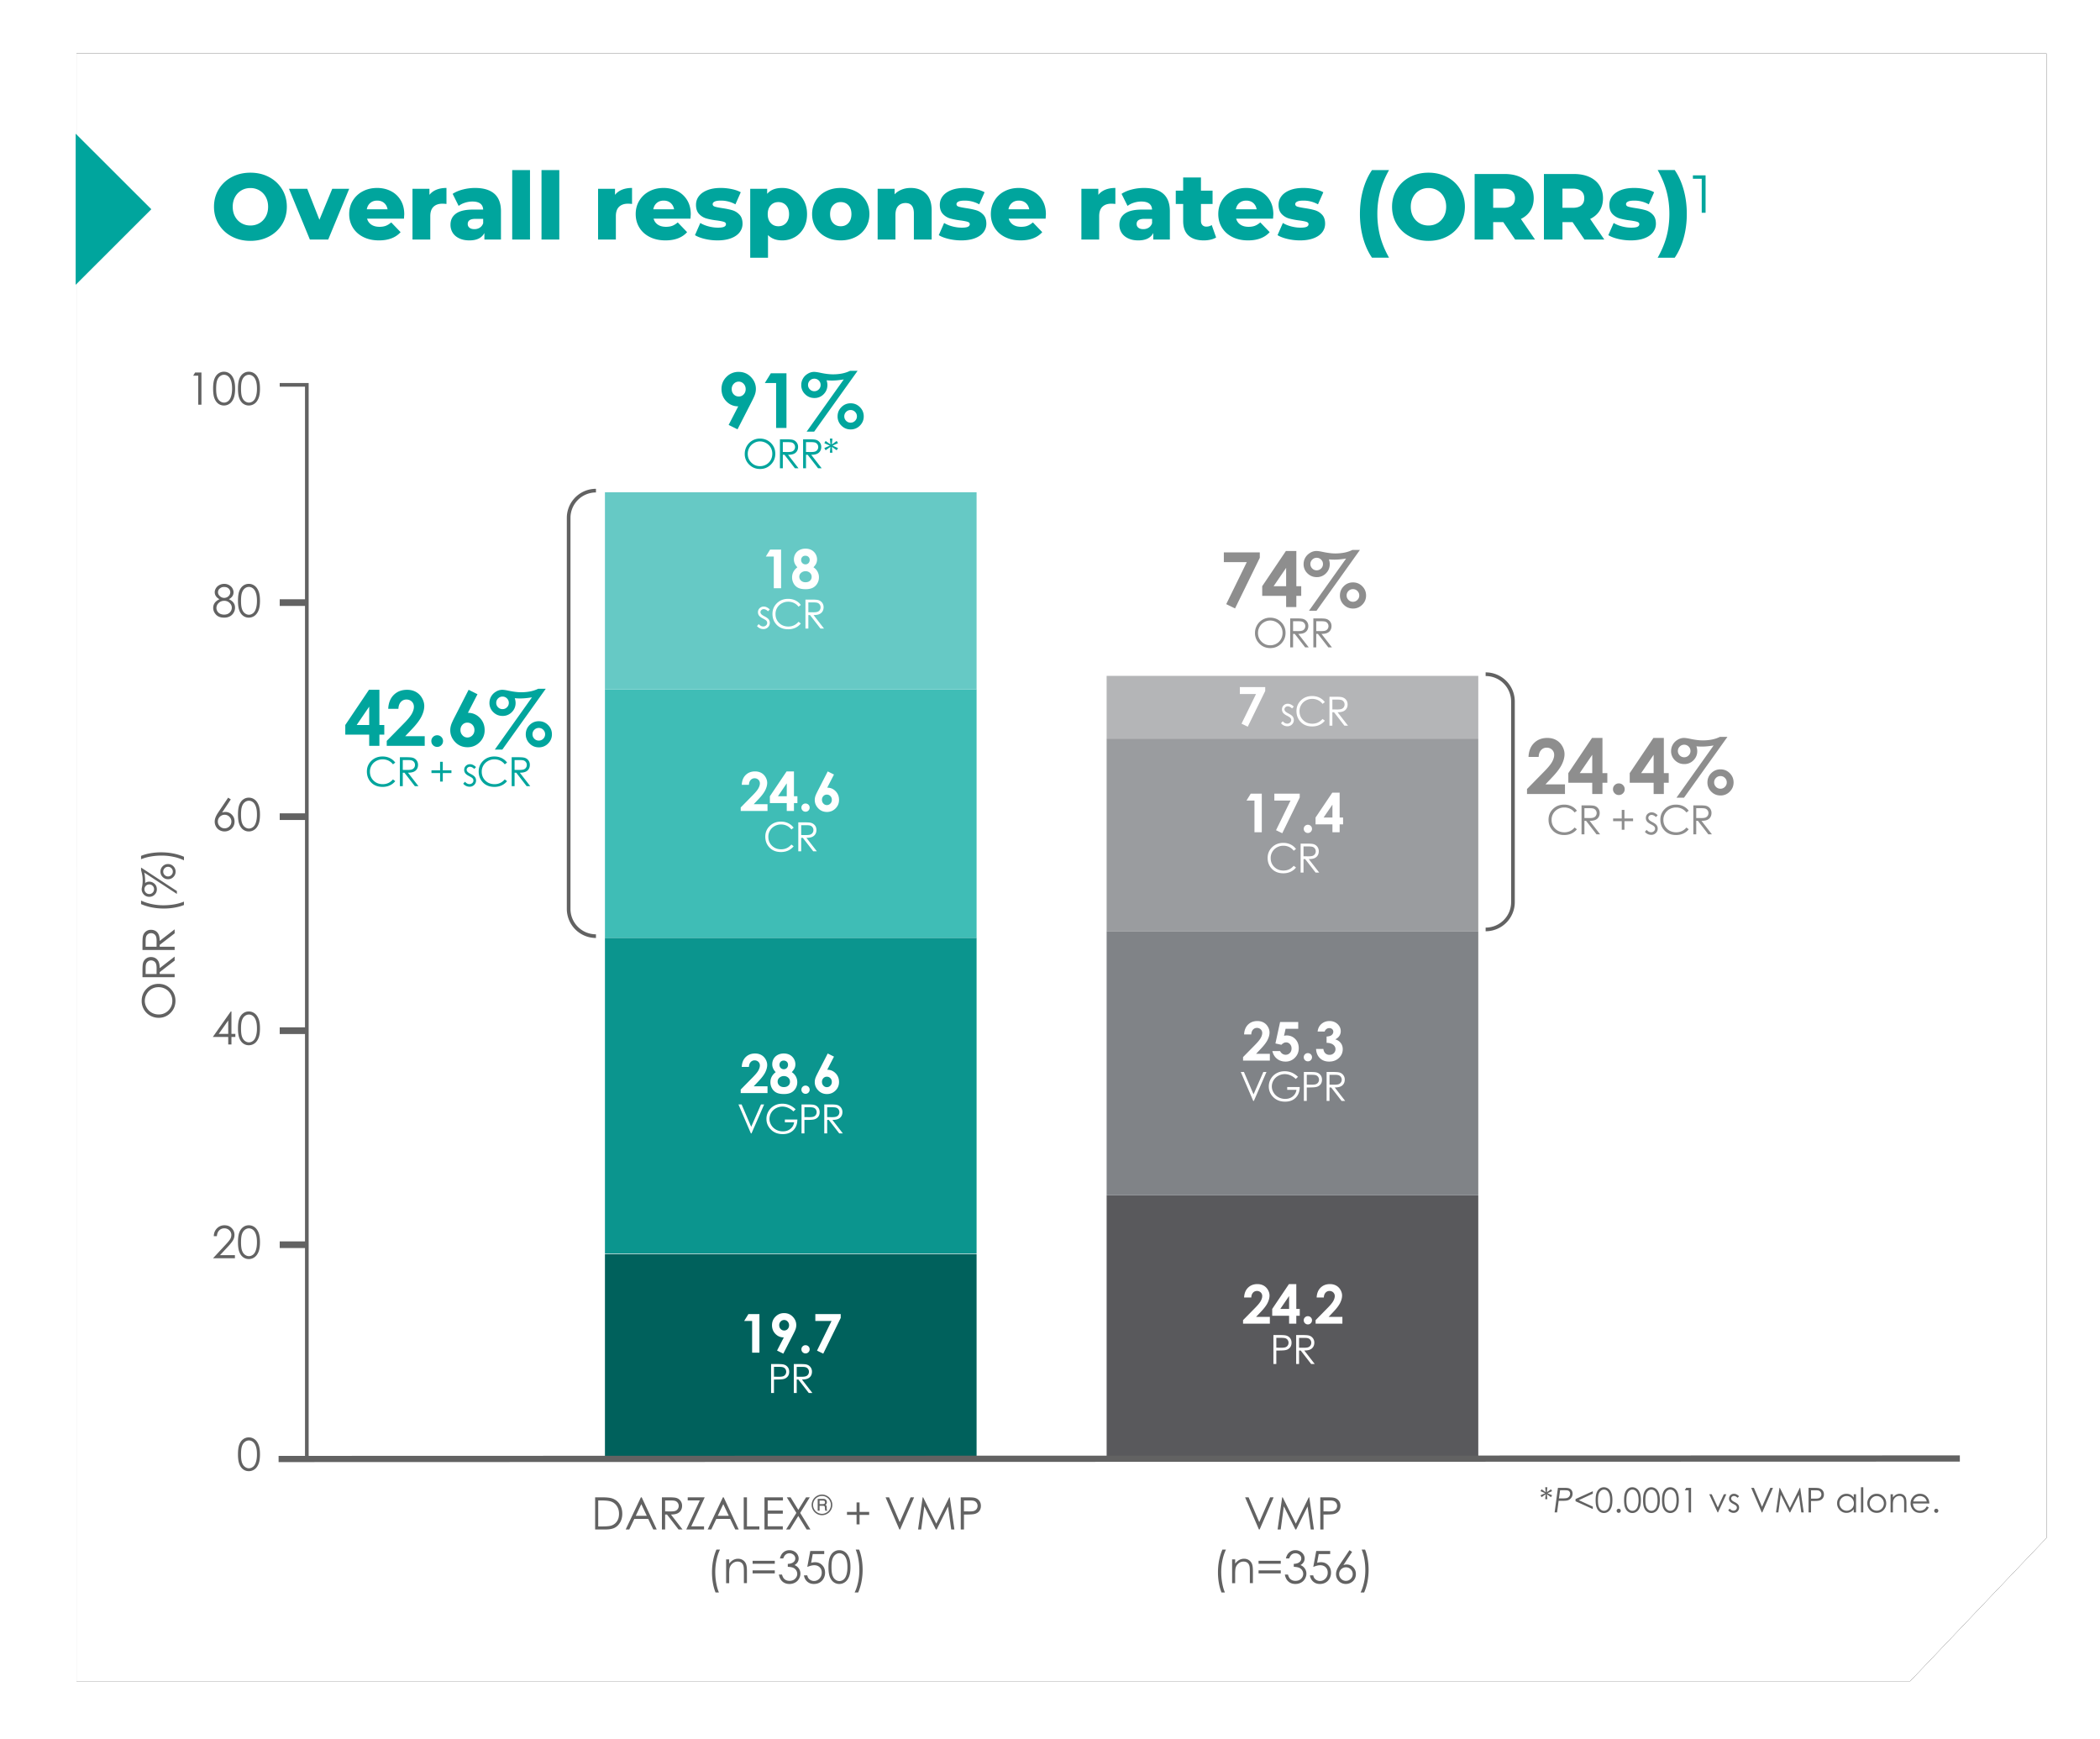 <svg width="314" height="260" viewBox="0 0 314 260" xmlns="http://www.w3.org/2000/svg" xmlns:xlink="http://www.w3.org/1999/xlink">
    <defs>
        <filter x="-4.1%" y="-4.9%" width="108.1%" height="109.9%" filterUnits="objectBoundingBox" id="mcmlv68upa">
            <feOffset in="SourceAlpha" result="shadowOffsetOuter1"/>
            <feGaussianBlur stdDeviation="4" in="shadowOffsetOuter1" result="shadowBlurOuter1"/>
            <feColorMatrix values="0 0 0 0 0 0 0 0 0 0.647 0 0 0 0 0.616 0 0 0 0.351 0" in="shadowBlurOuter1"/>
        </filter>
        <path id="xq831hko3b" d="M11.419 0h294.566v221.937l-20.387 21.41H11.418z"/>
    </defs>
    <g fill="none" fill-rule="evenodd">
        <g transform="translate(.015 8)">
            <use fill="#000" filter="url(#mcmlv68upa)" xlink:href="#xq831hko3b"/>
            <use fill="#FFF" xlink:href="#xq831hko3b"/>
        </g>
        <path fill="#00A59D" d="m11.314 19.984 11.313 11.298-11.313 11.299z"/>
        <path fill="#00615C" d="M90.453 187.488h55.57v30.46h-55.57z"/>
        <path fill="#59595C" d="M165.468 178.702h55.57v39.162h-55.57z"/>
        <path fill="#0B958E" d="M90.453 140.21h55.57v47.194h-55.57z"/>
        <path fill="#808387" d="M165.468 139.205h55.57v39.497h-55.57z"/>
        <path fill="#3FBDB6" d="M90.453 103.056h55.57v37.154h-55.57z"/>
        <path fill="#9A9C9F" d="M165.468 110.42h55.57v28.785h-55.57z"/>
        <path fill="#66C9C5" d="M90.453 73.6h55.57v29.455h-55.57z"/>
        <path fill="#B4B5B7" d="M165.468 101.047h55.57v9.372h-55.57z"/>
        <g fill="#626262" fill-rule="nonzero">
            <path d="M46.152 57.263v160.685h-.548V57.81h-3.78v-.547z"/>
            <path d="M293.043 217.59v.929l-251.387.072v-.928zM45.846 89.594h-4.022v1h4.022zM45.846 121.594h-4.022v1h4.022zM45.846 153.593h-4.022v1h4.022zM45.846 185.592h-4.022v1h4.022zM29.174 55.695h.947v4.81h-.478v-4.34h-.757zM31.865 58.101c0-.634.068-1.125.204-1.471.137-.347.33-.61.579-.788a1.4 1.4 0 0 1 .835-.268c.313 0 .596.09.85.27.253.18.453.449.6.809.148.36.222.842.222 1.448 0 .604-.073 1.085-.218 1.442-.146.358-.346.627-.602.81-.255.181-.54.272-.852.272-.308 0-.585-.088-.832-.265-.247-.176-.44-.44-.578-.79-.14-.35-.208-.839-.208-1.469zm.455.01c0 .543.049.953.146 1.23.097.279.24.49.43.634.19.143.392.215.604.215.214 0 .414-.07.6-.21.185-.141.326-.352.422-.633.12-.342.18-.754.18-1.236 0-.484-.053-.88-.16-1.189-.107-.308-.255-.534-.444-.676a.977.977 0 0 0-.598-.215.978.978 0 0 0-.603.215c-.188.142-.331.353-.43.63-.098.278-.147.69-.147 1.235zM35.584 58.101c0-.634.068-1.125.205-1.471.136-.347.33-.61.578-.788a1.4 1.4 0 0 1 .836-.268c.312 0 .595.09.848.27.254.18.454.449.602.809.147.36.221.842.221 1.448 0 .604-.073 1.085-.218 1.442-.145.358-.346.627-.601.81-.256.181-.54.272-.852.272-.308 0-.586-.088-.833-.265-.246-.176-.44-.44-.578-.79-.139-.35-.208-.839-.208-1.469zm.455.01c0 .543.049.953.146 1.23.097.279.241.49.431.634.19.143.391.215.603.215.214 0 .414-.07.6-.21.186-.141.326-.352.423-.633.12-.342.18-.754.18-1.236 0-.484-.054-.88-.16-1.189-.108-.308-.256-.534-.445-.676a.977.977 0 0 0-.598-.215.978.978 0 0 0-.603.215c-.188.142-.33.353-.43.63-.097.278-.147.69-.147 1.235zM34.23 89.582c.326.161.56.345.7.552.14.207.211.443.211.706 0 .371-.12.698-.363.981-.297.347-.722.52-1.275.52-.533 0-.937-.152-1.213-.456-.275-.304-.412-.64-.412-1.005 0-.268.072-.51.216-.725.144-.214.384-.405.72-.573a1.36 1.36 0 0 1-.53-.455 1.046 1.046 0 0 1-.177-.582c0-.21.063-.413.188-.613.126-.2.3-.356.521-.47.222-.115.462-.172.72-.172.25 0 .484.057.698.173a1.3 1.3 0 0 1 .503.47c.12.2.182.407.182.625 0 .218-.058.412-.173.582-.114.17-.286.317-.516.442zm-.717-1.825a.947.947 0 0 0-.657.234.725.725 0 0 0-.26.557c0 .214.093.408.28.58.186.174.404.26.653.26a.921.921 0 0 0 .785-.439.806.806 0 0 0 .12-.41.76.76 0 0 0-.236-.537c-.158-.163-.386-.245-.685-.245zm.023 2.067c-.332 0-.611.107-.836.322a1.007 1.007 0 0 0-.338.75c0 .177.049.343.145.5.096.157.23.278.403.363.172.085.372.128.6.128.351 0 .63-.104.838-.31a.993.993 0 0 0 .312-.727c0-.268-.11-.506-.33-.714a1.113 1.113 0 0 0-.794-.312zM35.584 89.817c0-.634.068-1.125.205-1.471.136-.347.329-.61.578-.788a1.4 1.4 0 0 1 .836-.268c.312 0 .595.09.848.27.254.18.454.449.602.809.147.36.22.842.22 1.448 0 .604-.072 1.085-.217 1.442-.145.358-.346.627-.601.81-.256.181-.54.272-.852.272-.308 0-.586-.088-.833-.265-.247-.176-.44-.44-.578-.79-.139-.35-.208-.839-.208-1.469zm.455.01c0 .543.049.953.146 1.23.097.279.24.49.431.634.19.143.391.215.603.215.214 0 .414-.07.6-.21.185-.141.326-.352.422-.633.12-.342.18-.754.18-1.236 0-.484-.053-.88-.16-1.189-.107-.308-.255-.534-.444-.676a.977.977 0 0 0-.598-.215.978.978 0 0 0-.603.215c-.188.142-.331.353-.43.63-.098.278-.147.69-.147 1.235zM34.112 119.255l.397.259-1.301 1.968c.175-.059.339-.088.491-.088.383 0 .707.137.974.413.266.276.4.615.4 1.019 0 .277-.065.527-.194.75a1.41 1.41 0 0 1-.549.533 1.549 1.549 0 0 1-1.5.007 1.372 1.372 0 0 1-.533-.538 1.5 1.5 0 0 1-.193-.742c0-.197.04-.403.12-.62.079-.217.221-.478.427-.783l1.461-2.178zm-.527 2.56a.977.977 0 0 0-.716.296.976.976 0 0 0-.297.718c0 .279.1.517.297.714a.977.977 0 0 0 .716.296c.28 0 .518-.098.716-.296a.972.972 0 0 0 .296-.714.976.976 0 0 0-.296-.718.977.977 0 0 0-.716-.296zM35.584 121.783c0-.635.068-1.125.205-1.472.136-.346.329-.609.578-.788a1.4 1.4 0 0 1 .836-.268c.312 0 .595.09.848.27.254.18.454.45.602.81.147.359.22.842.22 1.448 0 .603-.072 1.084-.217 1.442-.145.357-.346.627-.601.809-.256.182-.54.273-.852.273-.308 0-.586-.088-.833-.265-.247-.177-.44-.44-.578-.79-.139-.35-.208-.84-.208-1.47zm.455.01c0 .542.049.953.146 1.23.097.278.24.49.431.633.19.144.391.216.603.216.214 0 .414-.07.6-.21.185-.141.326-.352.422-.634.12-.342.18-.754.18-1.236 0-.483-.053-.88-.16-1.188-.107-.308-.255-.534-.444-.677a.977.977 0 0 0-.598-.214.978.978 0 0 0-.603.214c-.188.143-.331.353-.43.631-.098.278-.147.69-.147 1.234zM34.509 151.22h.098v3.352h.584v.461h-.584v1.119h-.481v-1.119h-2.304l2.687-3.812zm-.383 3.352v-2.004l-1.42 2.004h1.42zM35.584 153.748c0-.634.068-1.124.205-1.471.136-.347.329-.61.578-.788a1.4 1.4 0 0 1 .836-.268c.312 0 .595.09.848.27.254.18.454.45.602.809.147.36.22.842.22 1.448 0 .604-.072 1.085-.217 1.442-.145.358-.346.627-.601.81-.256.181-.54.272-.852.272-.308 0-.586-.088-.833-.264-.247-.177-.44-.44-.578-.79-.139-.35-.208-.84-.208-1.47zm.455.01c0 .543.049.953.146 1.231.097.278.24.489.431.633.19.144.391.216.603.216.214 0 .414-.07.6-.211.185-.14.326-.352.422-.633.12-.342.18-.754.18-1.236 0-.484-.053-.88-.16-1.188-.107-.309-.255-.535-.444-.677a.977.977 0 0 0-.598-.214.978.978 0 0 0-.603.214c-.188.142-.331.353-.43.63-.098.279-.147.69-.147 1.235zM32.428 184.815h-.462c.013-.475.172-.866.477-1.17a1.533 1.533 0 0 1 1.129-.459c.443 0 .802.143 1.076.429.274.285.411.622.411 1.01 0 .273-.065.528-.196.767-.131.238-.386.562-.764.97l-1.2 1.29h2.226v.465h-3.274l1.842-1.985c.374-.399.617-.694.73-.887.112-.193.168-.397.168-.61a.937.937 0 0 0-.303-.698 1.028 1.028 0 0 0-.743-.293 1.04 1.04 0 0 0-.768.308c-.204.204-.32.492-.349.863zM35.584 185.714c0-.634.068-1.125.205-1.471.136-.347.329-.61.578-.788a1.4 1.4 0 0 1 .836-.269c.312 0 .595.09.848.27.254.18.454.45.602.81.147.36.22.842.22 1.448 0 .604-.072 1.084-.217 1.442-.145.357-.346.627-.601.81-.256.181-.54.272-.852.272-.308 0-.586-.088-.833-.265-.247-.176-.44-.44-.578-.79-.139-.35-.208-.84-.208-1.47zm.455.01c0 .542.049.953.146 1.23.097.279.241.49.431.633.19.144.391.216.603.216.214 0 .414-.07.6-.21.185-.141.326-.352.422-.633.12-.343.18-.755.18-1.236 0-.484-.053-.88-.16-1.189-.107-.308-.255-.534-.444-.677a.977.977 0 0 0-.598-.214.978.978 0 0 0-.603.214c-.188.143-.331.353-.43.631-.098.278-.147.69-.147 1.235z"/>
            <g>
                <path d="M35.584 217.426c0-.634.068-1.125.205-1.471.136-.347.329-.61.578-.788a1.4 1.4 0 0 1 .836-.268c.312 0 .595.09.848.27.254.18.454.449.602.809.147.36.22.842.22 1.448 0 .604-.072 1.085-.217 1.442-.145.358-.346.627-.601.81-.256.181-.54.272-.852.272-.308 0-.586-.088-.833-.264-.247-.177-.44-.44-.578-.79-.139-.35-.208-.84-.208-1.47zm.455.01c0 .543.049.953.146 1.231.097.278.241.489.431.633.19.144.391.216.603.216.214 0 .414-.07.6-.211.185-.141.326-.352.422-.633.12-.342.18-.754.18-1.236 0-.484-.053-.88-.16-1.189-.107-.308-.255-.534-.444-.676a.977.977 0 0 0-.598-.215.978.978 0 0 0-.603.215c-.188.142-.33.353-.43.63-.098.279-.147.69-.147 1.235z"/>
            </g>
            <g>
                <path d="M21.183 149.662c0-.73.243-1.34.73-1.832.486-.491 1.084-.737 1.795-.737.704 0 1.301.245 1.791.736.49.49.736 1.088.736 1.794 0 .714-.244 1.317-.732 1.809a2.406 2.406 0 0 1-1.772.737 2.56 2.56 0 0 1-1.285-.336 2.442 2.442 0 0 1-.927-.916 2.466 2.466 0 0 1-.336-1.255zm.471-.023c0 .356.093.694.278 1.013a2 2 0 0 0 .749.747c.314.179.664.269 1.05.269a1.96 1.96 0 0 0 1.446-.595c.394-.397.59-.875.59-1.434 0-.373-.09-.72-.27-1.037a1.944 1.944 0 0 0-.743-.744 2.083 2.083 0 0 0-1.046-.267c-.382 0-.727.089-1.035.267a1.993 1.993 0 0 0-.74.752 2.038 2.038 0 0 0-.279 1.03zM21.304 146.1v-.96c0-.535.022-.898.066-1.088a1.196 1.196 0 0 1 1.213-.967c.261 0 .491.062.69.185.198.124.348.3.45.53.1.229.153.546.155.95l2.236-1.734v.597l-2.236 1.73v.275h2.236v.482h-4.81zm.471-.482h1.635l.007-.829c0-.321-.03-.559-.092-.713a.742.742 0 0 0-.293-.36.813.813 0 0 0-.45-.13.779.779 0 0 0-.722.476c-.056.142-.085.378-.085.707v.85zM21.304 142.027v-.96c0-.536.022-.898.066-1.088a1.196 1.196 0 0 1 1.213-.967c.261 0 .491.062.69.185.198.123.348.3.45.53.1.229.153.545.155.95l2.236-1.734v.596l-2.236 1.73v.276h2.236v.482h-4.81zm.471-.482h1.635l.007-.83c0-.32-.03-.558-.092-.712a.742.742 0 0 0-.293-.36.813.813 0 0 0-.45-.13.779.779 0 0 0-.722.475c-.056.142-.085.378-.085.708v.849zM21.092 135.168v-.53c.438.213.95.385 1.533.514a8.368 8.368 0 0 0 1.809.193c.575 0 1.13-.049 1.664-.146a6.777 6.777 0 0 0 1.409-.401v.504c-.388.162-.845.29-1.37.387a9.105 9.105 0 0 1-1.641.144c-.613 0-1.21-.057-1.79-.17a7.713 7.713 0 0 1-1.614-.495zM21.092 129.705l5.356 3.513v.433l-4.879-3.195c.092.378.138.839.138 1.383l-.004.177a1 1 0 0 1 .595-.204c.3 0 .566.105.801.313.236.209.354.486.354.831 0 .317-.11.583-.329.8-.22.216-.486.324-.8.324-.209 0-.399-.05-.57-.147a1.115 1.115 0 0 1-.414-.42 1.102 1.102 0 0 1-.157-.557c0-.08.02-.214.06-.4.06-.284.09-.592.09-.924a4.82 4.82 0 0 0-.047-.693 6.955 6.955 0 0 0-.194-.847v-.387zm.507 3.241c0 .199.07.368.21.508.141.14.31.21.509.21a.69.69 0 0 0 .507-.21c.14-.14.21-.309.21-.508a.698.698 0 0 0-.21-.51.687.687 0 0 0-.507-.21.692.692 0 0 0-.508.21c-.141.142-.211.311-.211.51zm2.393-2.631c0-.313.11-.58.332-.801.221-.222.488-.333.8-.333.311 0 .578.11.799.333.221.221.332.488.332.8 0 .313-.11.58-.332.802a1.088 1.088 0 0 1-.8.333c-.311 0-.578-.111-.799-.333a1.093 1.093 0 0 1-.332-.801zm.415 0c0 .199.07.368.21.508.14.14.308.21.506.21a.69.69 0 0 0 .507-.21c.14-.14.21-.31.21-.508a.698.698 0 0 0-.21-.51.687.687 0 0 0-.507-.211.687.687 0 0 0-.506.211c-.14.141-.21.311-.21.51zM27.507 128.093v.53a6.697 6.697 0 0 0-1.533-.515 8.437 8.437 0 0 0-1.809-.192c-.575 0-1.13.049-1.664.146a6.777 6.777 0 0 0-1.41.401v-.504a6.514 6.514 0 0 1 1.373-.389 9.234 9.234 0 0 1 1.643-.142c.61 0 1.206.057 1.786.17.581.114 1.12.279 1.614.495z"/>
            </g>
            <g>
                <path d="M88.986 228.668v-4.81h1c.72 0 1.243.058 1.569.173.467.164.833.447 1.096.85.263.404.395.884.395 1.442 0 .482-.105.906-.313 1.272-.209.366-.48.637-.813.811-.333.175-.8.262-1.4.262h-1.534zm.462-.455h.557c.666 0 1.128-.041 1.386-.124.363-.118.648-.33.855-.636.208-.306.312-.68.312-1.123 0-.464-.113-.861-.338-1.19a1.7 1.7 0 0 0-.94-.677c-.302-.092-.799-.137-1.492-.137h-.34v3.887zM95.95 223.858l2.247 4.81h-.518l-.757-1.583h-2.077l-.754 1.583h-.537l2.277-4.81h.118zm-.06 1.02-.829 1.743h1.648l-.819-1.743zM98.97 223.858h.96c.536 0 .899.022 1.089.065a1.196 1.196 0 0 1 .967 1.213c0 .262-.062.492-.186.69-.123.199-.3.349-.529.45-.23.101-.546.153-.95.155l1.733 2.237h-.596l-1.73-2.237h-.276v2.237h-.481v-4.81zm.482.47v1.636l.83.006c.32 0 .558-.03.712-.091a.742.742 0 0 0 .36-.293.813.813 0 0 0 .13-.45.779.779 0 0 0-.475-.722c-.142-.057-.378-.085-.708-.085h-.849zM102.83 224.322v-.464h2.544l-2.016 4.342h1.914v.468h-2.657l2.028-4.346zM108.208 223.858l2.248 4.81h-.517l-.757-1.583h-2.078l-.754 1.583h-.537l2.277-4.81h.118zm-.059 1.02-.829 1.743h1.649l-.82-1.743zM111.203 223.858h.485v4.345h1.852v.465h-2.337zM114.307 223.858h2.762v.474h-2.28v1.504h2.26v.471h-2.26v1.887h2.26v.474h-2.742zM117.646 223.858h.564l1.153 1.877 1.163-1.877h.558l-1.436 2.331 1.53 2.479h-.563l-1.252-2.018-1.258 2.018h-.564l1.537-2.479zM124.451 224.988c0 .277-.069.535-.206.772a1.525 1.525 0 0 1-.567.564c-.24.139-.497.208-.77.208a1.52 1.52 0 0 1-.771-.207 1.523 1.523 0 0 1-.567-.564 1.526 1.526 0 0 1 0-1.538c.138-.24.327-.43.566-.567.239-.137.496-.206.772-.206.275 0 .531.068.77.205.237.137.426.325.565.566.138.24.208.496.208.767zm-.214.002c0-.235-.06-.457-.18-.664a1.315 1.315 0 0 0-1.146-.668c-.237 0-.46.06-.667.178a1.297 1.297 0 0 0-.49.49c-.118.207-.178.43-.178.668 0 .237.06.458.178.663.119.205.282.368.49.487a1.323 1.323 0 0 0 1.815-.488c.118-.205.178-.427.178-.666zm-1.972-.898h.74c.174 0 .298.017.374.052a.42.42 0 0 1 .186.17c.048.078.072.17.072.274 0 .09-.017.168-.051.233a.509.509 0 0 1-.171.16c.08.038.133.084.161.136a.61.61 0 0 1 .041.265v.2c0 .095.021.173.063.236l.03.047h-.315a1.454 1.454 0 0 1-.041-.26l-.014-.219a.389.389 0 0 0-.038-.168.171.171 0 0 0-.087-.071.74.74 0 0 0-.223-.022h-.446v.74h-.281v-1.773zm.28.255v.525h.437c.133 0 .222-.015.27-.045.07-.043.104-.116.104-.22 0-.09-.025-.156-.075-.198-.05-.042-.143-.062-.281-.062h-.454zM128.077 226.039v-1.42h.449v1.42h1.435v.448h-1.435v1.419h-.45v-1.42h-1.431v-.447zM132.412 223.858h.524l1.596 3.718 1.626-3.718h.524l-2.097 4.81h-.105zM137.272 228.668l.685-4.81h.078l1.96 3.947 1.94-3.947h.079l.691 4.81h-.475l-.472-3.44-1.704 3.44h-.121l-1.727-3.466-.469 3.466zM143.655 223.858h.96c.551 0 .922.024 1.115.072.275.068.5.206.675.417.174.21.262.474.262.793 0 .32-.085.584-.256.793-.17.208-.405.348-.704.42-.219.052-.627.078-1.226.078h-.344v2.237h-.482v-4.81zm.482.468v1.634l.816.01c.33 0 .571-.03.724-.09a.742.742 0 0 0 .36-.29.806.806 0 0 0 .132-.45.795.795 0 0 0-.131-.443.723.723 0 0 0-.346-.286c-.143-.057-.377-.085-.703-.085h-.852zM107.125 231.67h.531a6.86 6.86 0 0 0-.514 1.534 8.368 8.368 0 0 0-.194 1.808c0 .576.049 1.13.146 1.665.097.534.231 1.003.402 1.409h-.505a6.724 6.724 0 0 1-.387-1.37 9.105 9.105 0 0 1-.144-1.642c0-.612.057-1.209.17-1.79.114-.58.279-1.119.495-1.613zM108.574 233.135h.458v.638c.184-.244.387-.427.61-.548a1.5 1.5 0 0 1 .727-.181c.267 0 .504.067.71.203.206.135.359.317.457.546.098.229.148.585.148 1.069v1.83h-.456v-1.696c0-.41-.017-.683-.052-.82-.055-.236-.158-.413-.308-.532-.151-.119-.348-.178-.59-.178-.278 0-.526.091-.746.274-.22.183-.364.41-.434.68-.044.177-.066.5-.066.968v1.305h-.458v-3.558zM115.849 233.345v.448h-3.317v-.448h3.317zm0 1.438v.448h-3.317v-.448h3.317zM117.11 232.998h-.491c.09-.397.26-.702.514-.915.254-.214.553-.32.898-.32.251 0 .486.056.703.17.217.115.386.27.505.463.119.194.178.397.178.609 0 .414-.206.742-.62.984.232.094.423.23.571.412.21.255.315.54.315.856 0 .273-.072.533-.217.78-.144.248-.34.439-.59.574a1.723 1.723 0 0 1-.835.203c-.415 0-.761-.12-1.039-.358-.277-.239-.459-.59-.544-1.051h.472c.083.311.202.537.357.676.199.177.452.265.76.265.35 0 .63-.104.843-.314.212-.209.317-.454.317-.735a1 1 0 0 0-.585-.896c-.178-.083-.453-.134-.827-.154v-.441c.22 0 .422-.039.603-.116a.879.879 0 0 0 .395-.296.681.681 0 0 0 .123-.393c0-.209-.084-.39-.25-.542a.904.904 0 0 0-.635-.23.852.852 0 0 0-.537.176c-.151.116-.279.314-.384.593zM123.241 231.883v.458h-1.717l-.239 1.311a2.05 2.05 0 0 1 .567-.091c.44 0 .801.146 1.086.44.285.292.428.668.428 1.126 0 .316-.073.606-.22.87a1.53 1.53 0 0 1-.594.606c-.25.14-.54.21-.867.21-.391 0-.721-.118-.99-.357a1.465 1.465 0 0 1-.481-.927h.494c.037.185.1.336.189.451a1.058 1.058 0 0 0 .818.386c.316 0 .588-.12.815-.36.228-.24.341-.54.341-.899 0-.325-.103-.588-.308-.791-.205-.203-.48-.304-.822-.304-.284 0-.629.086-1.033.258l.446-2.387h2.087zM123.874 234.29c0-.635.068-1.125.205-1.472.136-.346.329-.609.578-.788a1.4 1.4 0 0 1 .836-.268c.312 0 .595.09.848.27.254.18.454.45.602.81.147.359.221.842.221 1.448 0 .603-.073 1.084-.218 1.442-.145.357-.346.627-.601.809-.256.182-.54.273-.852.273-.308 0-.586-.088-.833-.265-.246-.177-.44-.44-.578-.79-.139-.35-.208-.84-.208-1.47zm.455.01c0 .542.049.953.146 1.23.097.278.241.49.431.633.19.144.391.216.603.216.214 0 .414-.07.6-.21.185-.142.326-.352.423-.634.12-.342.18-.754.18-1.236 0-.483-.054-.88-.16-1.188-.108-.309-.256-.534-.445-.677a.977.977 0 0 0-.598-.214.978.978 0 0 0-.603.214c-.188.143-.33.353-.43.631-.097.278-.147.69-.147 1.234zM128.317 238.086h-.53c.216-.438.388-.95.516-1.534a8.437 8.437 0 0 0 .191-1.808c0-.575-.048-1.13-.145-1.664a6.777 6.777 0 0 0-.402-1.41h.505c.164.389.293.846.388 1.372.095.527.143 1.074.143 1.643a9.29 9.29 0 0 1-.17 1.787 7.713 7.713 0 0 1-.496 1.614z"/>
            </g>
            <g>
                <path d="M186.17 223.858h.525l1.595 3.718 1.626-3.718h.524l-2.097 4.81h-.105zM191.03 228.668l.685-4.81h.079l1.96 3.947 1.94-3.947h.078l.691 4.81h-.475l-.472-3.44-1.704 3.44h-.121l-1.727-3.466-.469 3.466zM197.414 223.858h.96c.55 0 .922.024 1.114.072.275.068.5.206.675.417.175.21.262.474.262.793 0 .32-.085.584-.256.793-.17.208-.405.348-.704.42-.219.052-.627.078-1.226.078h-.344v2.237h-.481v-4.81zm.481.468v1.634l.816.01c.33 0 .572-.03.724-.09a.742.742 0 0 0 .36-.29.806.806 0 0 0 .132-.45.795.795 0 0 0-.131-.443.723.723 0 0 0-.346-.286c-.143-.057-.377-.085-.703-.085h-.852zM182.78 231.67h.531a6.86 6.86 0 0 0-.514 1.534 8.368 8.368 0 0 0-.194 1.808c0 .576.049 1.13.146 1.665.097.534.231 1.003.402 1.409h-.505a6.724 6.724 0 0 1-.387-1.37 9.105 9.105 0 0 1-.144-1.642c0-.612.057-1.209.17-1.79.114-.58.279-1.119.495-1.613zM184.229 233.135h.458v.638c.184-.244.387-.427.61-.548a1.5 1.5 0 0 1 .727-.181c.267 0 .503.067.71.203.206.135.359.317.457.546.098.229.147.585.147 1.069v1.83h-.455v-1.696c0-.41-.017-.683-.052-.82-.055-.236-.158-.413-.308-.532-.151-.119-.348-.178-.59-.178-.278 0-.526.091-.746.274-.22.183-.364.41-.434.68-.044.177-.066.5-.066.968v1.305h-.458v-3.558zM191.504 233.345v.448h-3.317v-.448h3.317zm0 1.438v.448h-3.317v-.448h3.317zM192.765 232.998h-.491c.09-.397.26-.702.514-.915.254-.214.553-.32.898-.32.251 0 .486.056.703.17.217.115.385.27.505.463.119.194.178.397.178.609 0 .414-.206.742-.62.984.232.094.422.23.571.412.21.255.315.54.315.856 0 .273-.073.533-.217.78-.144.248-.34.439-.59.574-.249.135-.527.203-.835.203-.415 0-.762-.12-1.039-.358-.277-.239-.459-.59-.544-1.051h.472c.083.311.202.537.357.676.199.177.452.265.76.265.35 0 .63-.104.843-.314.211-.209.317-.454.317-.735a1 1 0 0 0-.585-.896c-.178-.083-.453-.134-.827-.154v-.441c.22 0 .422-.039.603-.116a.879.879 0 0 0 .395-.296.681.681 0 0 0 .123-.393c0-.209-.084-.39-.25-.542a.904.904 0 0 0-.635-.23.852.852 0 0 0-.537.176c-.151.116-.279.314-.384.593zM198.896 231.883v.458h-1.717l-.239 1.311a2.05 2.05 0 0 1 .567-.091c.44 0 .801.146 1.086.44.285.292.428.668.428 1.126 0 .316-.073.606-.22.87a1.53 1.53 0 0 1-.594.606c-.25.14-.54.21-.867.21-.391 0-.721-.118-.99-.357a1.465 1.465 0 0 1-.482-.927h.495c.037.185.1.336.189.451a1.058 1.058 0 0 0 .818.386c.316 0 .588-.12.815-.36.227-.24.341-.54.341-.899 0-.325-.103-.588-.308-.791-.205-.203-.48-.304-.822-.304-.284 0-.629.086-1.033.258l.446-2.387h2.087zM201.777 231.762l.396.258-1.3 1.969c.174-.059.338-.088.49-.088.383 0 .708.137.974.413.267.276.4.615.4 1.019 0 .277-.064.527-.193.75a1.41 1.41 0 0 1-.55.533 1.549 1.549 0 0 1-1.5.007 1.372 1.372 0 0 1-.533-.538 1.5 1.5 0 0 1-.193-.743c0-.196.04-.402.12-.62.08-.216.222-.477.427-.782l1.462-2.178zm-.528 2.56a.977.977 0 0 0-.716.296.976.976 0 0 0-.296.718c0 .279.099.517.296.714a.977.977 0 0 0 .716.296c.28 0 .519-.098.716-.296a.972.972 0 0 0 .297-.714.976.976 0 0 0-.297-.718.977.977 0 0 0-.716-.296zM203.972 238.086h-.53c.216-.438.388-.95.516-1.534a8.437 8.437 0 0 0 .191-1.808c0-.575-.048-1.13-.145-1.664a6.777 6.777 0 0 0-.402-1.41h.505c.164.389.293.846.388 1.372.095.527.143 1.074.143 1.643a9.29 9.29 0 0 1-.17 1.787 7.713 7.713 0 0 1-.496 1.614z"/>
            </g>
            <g>
                <path d="M231.04 222.354h.325l-.072.74.615-.438.165.279-.693.312.693.306-.165.282-.615-.434.072.74h-.325l.078-.74-.615.434-.165-.282.702-.306-.702-.312.165-.28.615.44zM232.947 222.446h1.002c.332 0 .57.03.714.092.144.062.26.16.346.296.087.135.13.295.13.48 0 .241-.068.45-.205.63-.136.178-.309.3-.517.365-.152.048-.42.072-.802.072h-.558l-.235 1.733h-.367l.492-3.668zm.325.354-.17 1.22h.513c.344 0 .583-.024.716-.071a.648.648 0 0 0 .32-.245.657.657 0 0 0 .12-.385.518.518 0 0 0-.082-.297.438.438 0 0 0-.227-.172c-.097-.033-.274-.05-.533-.05h-.657zM238.163 225.249v.364l-2.582-1.17v-.324l2.582-1.174v.366l-2.097.973zM238.585 224.281c0-.483.052-.857.157-1.122.104-.264.25-.464.44-.6.19-.137.403-.205.638-.205.238 0 .454.068.647.206.194.137.346.342.459.617.112.274.169.642.169 1.104 0 .46-.056.828-.167 1.1-.11.273-.263.479-.458.617a1.095 1.095 0 0 1-.65.209c-.235 0-.447-.068-.635-.202-.188-.135-.335-.336-.44-.603-.107-.266-.16-.64-.16-1.12zm.348.008c0 .414.037.727.111.939a.997.997 0 0 0 .329.482.75.75 0 0 0 .46.165.743.743 0 0 0 .457-.161.982.982 0 0 0 .322-.482c.092-.261.138-.576.138-.943 0-.37-.041-.671-.123-.906-.081-.236-.194-.408-.338-.517a.745.745 0 0 0-.456-.163.746.746 0 0 0-.46.163c-.144.11-.253.27-.328.482-.075.212-.112.525-.112.94zM242.034 225.566c.085 0 .158.03.218.09s.09.132.09.219a.3.3 0 0 1-.09.218.295.295 0 0 1-.218.091.295.295 0 0 1-.217-.09.3.3 0 0 1-.09-.22c0-.086.03-.159.09-.219s.132-.09.217-.09zM242.839 224.281c0-.483.052-.857.156-1.122.104-.264.251-.464.441-.6.19-.137.403-.205.638-.205.238 0 .454.068.647.206.193.137.346.342.458.617.113.274.17.642.17 1.104 0 .46-.056.828-.167 1.1-.11.273-.264.479-.459.617a1.095 1.095 0 0 1-.65.209c-.234 0-.446-.068-.634-.202-.188-.135-.336-.336-.441-.603-.106-.266-.159-.64-.159-1.12zm.347.008c0 .414.037.727.112.939a.997.997 0 0 0 .328.482.75.75 0 0 0 .46.165.743.743 0 0 0 .457-.161.982.982 0 0 0 .323-.482c.091-.261.137-.576.137-.943 0-.37-.04-.671-.122-.906-.082-.236-.195-.408-.339-.517a.745.745 0 0 0-.456-.163.746.746 0 0 0-.46.163c-.143.11-.252.27-.327.482-.075.212-.113.525-.113.94zM245.676 224.281c0-.483.052-.857.156-1.122.104-.264.25-.464.44-.6.19-.137.403-.205.638-.205.238 0 .454.068.647.206.194.137.347.342.459.617.112.274.169.642.169 1.104 0 .46-.056.828-.166 1.1-.111.273-.264.479-.46.617a1.095 1.095 0 0 1-.649.209c-.235 0-.446-.068-.635-.202-.188-.135-.335-.336-.44-.603-.107-.266-.16-.64-.16-1.12zm.347.008c0 .414.037.727.111.939a.997.997 0 0 0 .329.482.75.75 0 0 0 .46.165.743.743 0 0 0 .457-.161.982.982 0 0 0 .322-.482c.092-.261.138-.576.138-.943 0-.37-.041-.671-.123-.906-.081-.236-.194-.408-.338-.517a.745.745 0 0 0-.456-.163.746.746 0 0 0-.46.163c-.144.11-.253.27-.328.482-.075.212-.112.525-.112.94zM248.512 224.281c0-.483.052-.857.156-1.122.104-.264.251-.464.441-.6.19-.137.403-.205.638-.205.238 0 .454.068.647.206.193.137.346.342.459.617.112.274.168.642.168 1.104 0 .46-.055.828-.166 1.1-.11.273-.264.479-.459.617a1.095 1.095 0 0 1-.65.209c-.234 0-.446-.068-.634-.202-.188-.135-.335-.336-.441-.603-.106-.266-.159-.64-.159-1.12zm.347.008c0 .414.038.727.112.939a.997.997 0 0 0 .328.482.75.75 0 0 0 .46.165.743.743 0 0 0 .458-.161.982.982 0 0 0 .322-.482c.092-.261.137-.576.137-.943 0-.37-.04-.671-.122-.906-.082-.236-.195-.408-.339-.517a.745.745 0 0 0-.456-.163.746.746 0 0 0-.46.163c-.143.11-.252.27-.327.482-.075.212-.113.525-.113.94zM252.133 222.446h.723v3.668h-.365v-3.309h-.578zM255.572 223.401h.373l.91 1.975.901-1.975h.375l-1.244 2.713h-.063zM260.033 223.698l-.225.232c-.186-.181-.369-.272-.547-.272a.414.414 0 0 0-.291.112.347.347 0 0 0-.121.262c0 .088.033.172.1.252.066.081.206.177.42.287.26.134.436.264.53.389a.709.709 0 0 1 .137.426.765.765 0 0 1-.235.566.802.802 0 0 1-.588.232 1.027 1.027 0 0 1-.802-.384l.22-.25c.178.202.368.302.567.302.14 0 .26-.044.358-.134a.416.416 0 0 0 .05-.584c-.065-.076-.212-.173-.44-.289-.245-.126-.412-.251-.5-.374a.704.704 0 0 1-.132-.421c0-.207.07-.378.21-.514a.736.736 0 0 1 .534-.205c.25 0 .502.123.755.367zM261.848 222.446h.4l1.217 2.835 1.24-2.835h.399l-1.6 3.668h-.08zM265.554 226.114l.522-3.668h.06l1.495 3.01 1.48-3.01h.06l.526 3.668h-.362l-.36-2.623-1.3 2.623h-.092l-1.317-2.643-.357 2.643zM270.422 222.446h.732c.42 0 .704.018.85.055.21.052.382.158.515.318s.2.362.2.605a.923.923 0 0 1-.195.604.96.96 0 0 1-.537.32c-.167.04-.478.06-.935.06h-.262v1.706h-.368v-3.668zm.368.357v1.247l.622.007c.251 0 .436-.023.552-.069a.566.566 0 0 0 .275-.221.614.614 0 0 0 .1-.343.606.606 0 0 0-.1-.338.552.552 0 0 0-.264-.218c-.109-.044-.287-.065-.536-.065h-.65zM277.522 223.401v2.713h-.345v-.466a1.499 1.499 0 0 1-.493.401c-.183.09-.382.135-.599.135-.385 0-.713-.14-.986-.418a1.399 1.399 0 0 1-.408-1.016c0-.39.137-.725.412-1.002.275-.278.606-.417.992-.417.224 0 .426.048.606.143.181.094.34.236.476.426v-.499h.345zm-1.4.267a1.058 1.058 0 0 0-.933.546 1.1 1.1 0 0 0 .002 1.097 1.072 1.072 0 0 0 .93.554 1.096 1.096 0 0 0 .94-.536c.093-.165.139-.35.139-.556a1.08 1.08 0 0 0-.311-.788 1.032 1.032 0 0 0-.766-.317zM278.257 222.354h.35v3.76h-.35zM280.621 223.331c.418 0 .765.152 1.04.454.25.276.375.603.375.98 0 .38-.132.71-.396.994-.264.283-.604.425-1.019.425-.416 0-.757-.142-1.02-.425a1.412 1.412 0 0 1-.397-.994c0-.375.125-.701.375-.977a1.344 1.344 0 0 1 1.042-.457zm0 .342c-.29 0-.539.107-.747.322a1.076 1.076 0 0 0-.312.778c0 .196.047.379.142.548.095.17.223.3.385.393.162.092.339.138.532.138.194 0 .371-.046.533-.138a1.01 1.01 0 0 0 .384-.393c.095-.17.143-.352.143-.548 0-.305-.105-.564-.314-.778a1.006 1.006 0 0 0-.746-.322zM282.686 223.401h.35v.486c.14-.186.294-.325.464-.417.17-.092.355-.139.555-.139.203 0 .384.052.541.155a.921.921 0 0 1 .349.416c.075.175.112.447.112.816v1.396h-.347v-1.294c0-.312-.013-.521-.04-.626a.695.695 0 0 0-.235-.405.705.705 0 0 0-.45-.136.864.864 0 0 0-.568.21.981.981 0 0 0-.332.518c-.033.135-.05.38-.05.738v.995h-.35v-2.713zM288.096 225.214l.295.155c-.096.19-.208.342-.335.459a1.33 1.33 0 0 1-.427.265c-.158.06-.337.091-.537.091-.444 0-.79-.145-1.04-.435a1.467 1.467 0 0 1-.375-.984c0-.344.106-.65.317-.92.269-.342.628-.514 1.078-.514.463 0 .833.176 1.11.527.196.247.296.556.3.927h-2.445c.007.316.107.575.302.777a.964.964 0 0 0 .723.303 1.158 1.158 0 0 0 .737-.264c.092-.08.19-.21.297-.387zm0-.73a1.157 1.157 0 0 0-.203-.447.964.964 0 0 0-.354-.27 1.084 1.084 0 0 0-.462-.101.996.996 0 0 0-.688.256c-.14.125-.245.312-.317.561h2.024zM289.518 225.566c.085 0 .158.03.218.09s.09.132.09.219a.3.3 0 0 1-.09.218.295.295 0 0 1-.218.091.295.295 0 0 1-.217-.09.3.3 0 0 1-.09-.22c0-.086.03-.159.09-.219s.132-.09.217-.09z"/>
            </g>
        </g>
        <g fill="#00A59D" fill-rule="nonzero">
            <path d="m110.277 64.186-1.326-.656 1.432-2.779a2.388 2.388 0 0 1-1.772-.745c-.487-.496-.73-1.113-.73-1.85 0-.716.25-1.32.75-1.815a2.476 2.476 0 0 1 1.807-.742c.74 0 1.355.256 1.847.77.492.513.738 1.103.738 1.77 0 .252-.038.505-.114.758-.076.254-.252.646-.527 1.176l-2.105 4.113zm.195-4.908c.29 0 .533-.105.73-.317.196-.21.295-.472.295-.783 0-.319-.103-.586-.31-.8a.97.97 0 0 0-.72-.323c-.29 0-.54.106-.747.32a1.096 1.096 0 0 0-.312.797c0 .315.1.578.303.79.203.21.456.316.76.316zM115.262 55.804h2.334v8.177h-1.549v-6.715h-1.688zM127.105 55.443h1.125l-6.496 9.094h-1.125l5.554-7.81a13.55 13.55 0 0 1-.941.125 8.668 8.668 0 0 1-.814.042c-.256 0-.527-.013-.813-.04.082.26.123.495.123.707 0 .54-.189 1-.566 1.378a1.874 1.874 0 0 1-1.379.567c-.546 0-1.01-.189-1.392-.567a1.859 1.859 0 0 1-.574-1.373c0-.348.085-.671.256-.97.17-.298.411-.539.722-.722a1.8 1.8 0 0 1 .921-.275c.23 0 .548.044.953.133.717.156 1.348.233 1.894.233.494 0 .954-.043 1.379-.13a4.9 4.9 0 0 0 1.173-.392zm-5.343 1.173a.908.908 0 0 0-.666.275.898.898 0 0 0-.275.659c0 .259.092.48.275.664a.908.908 0 0 0 .666.275c.26 0 .482-.092.666-.275a.904.904 0 0 0 .276-.664c0-.26-.092-.48-.276-.662a.913.913 0 0 0-.666-.272zm5.432 3.68c.538 0 .999.19 1.381.572.383.382.574.843.574 1.384 0 .537-.191.997-.574 1.379a1.885 1.885 0 0 1-1.381.572c-.542 0-1.004-.19-1.385-.572a1.882 1.882 0 0 1-.57-1.379c0-.541.19-1.002.57-1.384.381-.382.843-.573 1.385-.573zm-.006 1.006a.91.91 0 0 0-.671.277.913.913 0 0 0-.276.667c0 .26.092.482.276.668a.91.91 0 0 0 .671.277c.26 0 .482-.092.666-.277a.913.913 0 0 0 .276-.668.913.913 0 0 0-.276-.667.904.904 0 0 0-.666-.277zM113.613 65.57c.657 0 1.206.219 1.649.656.442.438.663.976.663 1.616 0 .633-.22 1.17-.662 1.612-.441.442-.98.662-1.614.662-.643 0-1.186-.22-1.628-.659a2.165 2.165 0 0 1-.664-1.595c0-.416.1-.801.302-1.156.202-.355.477-.633.825-.835a2.22 2.22 0 0 1 1.13-.301zm.02.424c-.32 0-.623.083-.91.25a1.8 1.8 0 0 0-.673.674 1.872 1.872 0 0 0-.242.944c0 .514.179.948.536 1.302.356.354.786.532 1.29.532.336 0 .647-.082.933-.245a1.75 1.75 0 0 0 .67-.668c.16-.282.24-.596.24-.941 0-.344-.08-.654-.24-.932-.16-.277-.386-.5-.677-.666-.291-.167-.6-.25-.926-.25zM116.618 65.679h.864c.482 0 .808.02.979.059a1.077 1.077 0 0 1 .87 1.092c0 .235-.056.442-.167.62-.11.179-.27.314-.476.405-.206.091-.491.138-.855.14l1.56 2.012h-.537l-1.557-2.012h-.248v2.012h-.433V65.68zm.433.423v1.472l.746.006c.29 0 .503-.028.642-.083a.667.667 0 0 0 .324-.263.732.732 0 0 0 .117-.405.701.701 0 0 0-.428-.65c-.128-.051-.34-.077-.637-.077h-.764zM120.082 65.679h.864c.482 0 .809.02.98.059a1.077 1.077 0 0 1 .87 1.092c0 .235-.056.442-.167.62-.111.179-.27.314-.476.405-.207.091-.492.138-.856.14l1.56 2.012h-.536l-1.557-2.012h-.248v2.012h-.434V65.68zm.434.423v1.472l.746.006c.29 0 .503-.028.641-.083a.667.667 0 0 0 .325-.263.732.732 0 0 0 .116-.405.701.701 0 0 0-.427-.65c-.128-.051-.34-.077-.637-.077h-.764zM124.084 65.57h.383l-.085.874.725-.518.195.33-.817.367.817.362-.195.333-.725-.512.085.874h-.383l.091-.874-.725.512-.195-.333.829-.362-.829-.368.195-.33.725.519z"/>
        </g>
        <g fill="#FFF" fill-rule="nonzero">
            <path d="M115.146 82.171h1.647v5.772H115.7v-4.74h-1.191zM121.63 84.816a1.748 1.748 0 0 1 .822 1.499c0 .332-.084.64-.25.922-.167.282-.39.495-.67.637-.281.143-.639.214-1.074.214-.467 0-.838-.068-1.113-.206a1.577 1.577 0 0 1-.66-.624 1.815 1.815 0 0 1-.248-.943c0-.304.066-.58.198-.83a2.01 2.01 0 0 1 .596-.669 1.894 1.894 0 0 1-.391-.56 1.523 1.523 0 0 1-.132-.625c0-.3.073-.575.218-.822.146-.247.35-.44.612-.577a1.93 1.93 0 0 1 .908-.206c.338 0 .636.07.893.208a1.61 1.61 0 0 1 .83 1.413c0 .206-.04.398-.117.575-.077.176-.218.374-.422.594zm-1.22-1.73c-.18 0-.329.06-.446.178a.626.626 0 0 0-.175.457.64.64 0 0 0 .641.656.61.61 0 0 0 .458-.185.659.659 0 0 0 .18-.479.602.602 0 0 0-.181-.453.656.656 0 0 0-.476-.174zm.044 2.315a.97.97 0 0 0-.669.24.745.745 0 0 0-.27.576c0 .233.084.43.255.59.17.161.394.242.672.242.28 0 .504-.076.67-.226a.75.75 0 0 0 .25-.583.784.784 0 0 0-.26-.598.916.916 0 0 0-.648-.241zM115.104 91.118l-.266.274c-.22-.214-.435-.32-.646-.32a.488.488 0 0 0-.343.132.409.409 0 0 0-.143.309c0 .104.039.203.118.297.078.096.244.209.495.338.307.16.515.312.625.46.109.148.163.316.163.503a.903.903 0 0 1-.278.668.947.947 0 0 1-.693.273 1.212 1.212 0 0 1-.946-.453l.26-.294c.21.237.433.356.669.356a.603.603 0 0 0 .421-.159.49.49 0 0 0 .06-.689c-.077-.09-.25-.204-.52-.341-.289-.15-.485-.296-.59-.441a.831.831 0 0 1-.156-.498c0-.243.083-.445.25-.606a.868.868 0 0 1 .629-.241c.295 0 .592.144.89.432zM119.742 90.444l-.342.262a1.87 1.87 0 0 0-.68-.557 1.993 1.993 0 0 0-.871-.19 1.93 1.93 0 0 0-.962.249 1.787 1.787 0 0 0-.929 1.61c0 .528.182.969.544 1.322.363.353.82.53 1.373.53.608 0 1.116-.238 1.525-.712l.342.259a2.186 2.186 0 0 1-.81.637c-.323.15-.684.225-1.083.225-.76 0-1.358-.252-1.796-.757-.368-.425-.552-.94-.552-1.542 0-.633.223-1.166.668-1.599.445-.432 1.003-.649 1.674-.649.405 0 .77.08 1.097.24.326.16.594.384.802.672zM120.434 89.641h.865c.481 0 .808.02.979.059a1.077 1.077 0 0 1 .87 1.092c0 .235-.056.442-.167.62-.111.18-.27.314-.476.405-.207.091-.492.138-.856.14l1.56 2.013h-.536l-1.557-2.013h-.248v2.013h-.434V89.64zm.434.424v1.471l.746.006c.29 0 .503-.027.642-.082a.667.667 0 0 0 .324-.264.732.732 0 0 0 .116-.404.701.701 0 0 0-.427-.65c-.128-.052-.34-.077-.637-.077h-.764z"/>
        </g>
        <g fill="#FFF" fill-rule="nonzero">
            <path d="M185.386 102.727h3.795v.576l-2.611 5.34-.932-.45 2.17-4.434h-2.422zM193.455 105.647l-.265.273c-.22-.213-.435-.32-.646-.32a.488.488 0 0 0-.343.132.409.409 0 0 0-.143.31c0 .103.039.202.118.296.078.096.243.21.495.339.307.159.515.312.625.459.108.149.162.317.162.503a.903.903 0 0 1-.277.668.947.947 0 0 1-.693.274 1.212 1.212 0 0 1-.947-.454l.26-.294c.21.238.433.356.67.356a.603.603 0 0 0 .421-.159.49.49 0 0 0 .06-.688c-.078-.09-.25-.204-.52-.342-.289-.149-.486-.296-.59-.441a.831.831 0 0 1-.156-.497c0-.244.083-.446.25-.607a.868.868 0 0 1 .629-.24c.295 0 .592.143.89.432zM198.094 104.973l-.342.262a1.87 1.87 0 0 0-.68-.558 1.993 1.993 0 0 0-.872-.19 1.93 1.93 0 0 0-.961.249 1.787 1.787 0 0 0-.929 1.611c0 .528.181.968.544 1.321.363.354.82.53 1.373.53.608 0 1.116-.237 1.525-.712l.342.259a2.186 2.186 0 0 1-.81.637c-.323.15-.684.225-1.084.225-.758 0-1.357-.252-1.796-.756-.367-.426-.551-.94-.551-1.542 0-.634.223-1.167.668-1.6.445-.432 1.003-.648 1.674-.648.405 0 .77.08 1.097.24.326.16.594.383.802.672zM198.786 104.17h.864c.482 0 .808.02.98.058.257.06.466.185.628.379.16.193.242.43.242.713 0 .236-.056.443-.167.621-.111.179-.27.313-.476.405-.207.09-.492.137-.856.14l1.56 2.012h-.536l-1.558-2.013h-.247v2.013h-.434v-4.328zm.434.423v1.472l.746.006c.289 0 .503-.028.641-.083a.667.667 0 0 0 .325-.263.732.732 0 0 0 .116-.405.701.701 0 0 0-.427-.65c-.128-.051-.34-.077-.637-.077h-.764z"/>
        </g>
        <g fill="#FFF" fill-rule="nonzero">
            <path d="M111.985 117.336h-1.074c.029-.623.225-1.113.588-1.47s.83-.535 1.398-.535c.351 0 .661.074.93.221.269.148.484.361.645.64.161.279.242.562.242.85 0 .342-.098.711-.293 1.106-.195.395-.553.862-1.072 1.4l-.649.683h2.061v1.017h-4.007v-.526l1.79-1.82c.432-.438.72-.789.862-1.054.143-.266.215-.506.215-.72a.74.74 0 0 0-.223-.551.783.783 0 0 0-.572-.218.76.76 0 0 0-.59.263c-.157.175-.24.413-.251.714zM117.615 115.33h1.101v3.716h.516v1.017h-.516v1.185h-1.077v-1.185h-2.525v-1.017l2.501-3.715zm.024 3.716v-1.934l-1.321 1.934h1.32zM120.446 120.13c.17 0 .316.059.437.178.12.119.18.263.18.433 0 .17-.06.316-.18.436a.595.595 0 0 1-.437.18.595.595 0 0 1-.436-.18.593.593 0 0 1-.181-.436c0-.17.06-.314.18-.433a.599.599 0 0 1 .437-.179zM123.764 115.33l.936.468-1.01 1.962c.49 0 .907.175 1.25.525.344.35.515.786.515 1.307 0 .502-.176.928-.529 1.277-.352.35-.777.524-1.276.524-.521 0-.956-.181-1.303-.544-.348-.362-.521-.777-.521-1.245 0-.178.027-.357.08-.538.054-.18.178-.458.372-.832l1.486-2.903zm-.137 3.47a.679.679 0 0 0-.515.221.779.779 0 0 0-.209.555c0 .223.073.41.218.561a.684.684 0 0 0 .51.228c.204 0 .38-.075.527-.224a.772.772 0 0 0 .22-.565.767.767 0 0 0-.214-.555.716.716 0 0 0-.537-.222zM118.67 123.749l-.342.262a1.87 1.87 0 0 0-.68-.558 1.993 1.993 0 0 0-.871-.19 1.93 1.93 0 0 0-.961.25 1.787 1.787 0 0 0-.93 1.61c0 .528.182.968.545 1.322.362.353.82.53 1.373.53.607 0 1.115-.238 1.524-.713l.342.259a2.186 2.186 0 0 1-.81.637c-.323.15-.684.225-1.083.225-.759 0-1.358-.252-1.796-.756-.368-.426-.552-.94-.552-1.542 0-.634.223-1.167.668-1.6.446-.432 1.004-.648 1.674-.648.405 0 .77.08 1.097.24.327.16.594.384.802.672zM119.363 122.946h.864c.482 0 .808.02.979.058.258.06.467.185.628.379.161.193.242.43.242.713 0 .236-.056.443-.167.621-.11.179-.27.314-.476.405-.206.091-.491.138-.855.14l1.56 2.012h-.537l-1.557-2.012h-.248v2.012h-.433v-4.328zm.433.423v1.472l.746.006c.29 0 .503-.028.642-.083a.667.667 0 0 0 .324-.263.732.732 0 0 0 .117-.405.701.701 0 0 0-.428-.65c-.128-.051-.34-.077-.637-.077h-.764z"/>
        </g>
        <g fill="#FFF" fill-rule="nonzero">
            <path d="M187.018 118.656h1.648v5.771h-1.093v-4.74h-1.192zM190.545 118.656h3.795v.577l-2.611 5.34-.932-.452 2.17-4.433h-2.422zM195.558 123.31c.17 0 .316.059.437.178.12.119.18.263.18.433 0 .17-.06.315-.18.436a.595.595 0 0 1-.437.18.595.595 0 0 1-.436-.18.593.593 0 0 1-.181-.436c0-.17.06-.314.18-.433a.599.599 0 0 1 .437-.179zM199.207 118.51h1.101v3.716h.515v1.017h-.515v1.184h-1.077v-1.184h-2.525v-1.017l2.5-3.715zm.024 3.716v-1.934l-1.322 1.934h1.322zM193.783 126.929l-.343.262a1.87 1.87 0 0 0-.68-.558 1.993 1.993 0 0 0-.87-.19 1.93 1.93 0 0 0-.962.249 1.787 1.787 0 0 0-.93 1.611c0 .528.182.968.545 1.321.363.353.82.53 1.373.53.607 0 1.115-.237 1.524-.712l.343.259a2.186 2.186 0 0 1-.81.637c-.323.15-.685.225-1.084.225-.759 0-1.358-.252-1.796-.756-.368-.426-.551-.94-.551-1.542 0-.634.222-1.167.668-1.6.445-.432 1.003-.648 1.673-.648.405 0 .771.08 1.097.24.327.16.594.383.803.672zM194.475 126.125h.864c.482 0 .808.02.98.06a1.077 1.077 0 0 1 .87 1.092c0 .234-.056.441-.167.62-.112.178-.27.313-.477.405-.206.09-.491.137-.855.14l1.56 2.012h-.537l-1.557-2.013h-.248v2.013h-.433v-4.329zm.433.424v1.472l.747.005c.289 0 .502-.027.641-.082a.667.667 0 0 0 .324-.263.732.732 0 0 0 .117-.405.701.701 0 0 0-.428-.65c-.127-.051-.34-.077-.637-.077h-.764z"/>
        </g>
        <g fill="#FFF" fill-rule="nonzero">
            <path d="M111.985 159.51h-1.074c.029-.622.225-1.112.588-1.469s.83-.536 1.398-.536c.351 0 .661.074.93.222.269.148.484.361.645.64.161.278.242.561.242.85 0 .342-.098.71-.293 1.106-.195.395-.553.861-1.072 1.4l-.649.683h2.061v1.016h-4.007v-.526l1.79-1.82c.432-.437.72-.788.862-1.054.143-.265.215-.505.215-.72a.74.74 0 0 0-.223-.55.783.783 0 0 0-.572-.219.76.76 0 0 0-.59.263c-.157.176-.24.414-.251.714zM118.39 160.295a1.748 1.748 0 0 1 .822 1.499c0 .332-.083.64-.25.922-.166.282-.39.495-.67.638-.28.142-.639.213-1.074.213-.466 0-.837-.068-1.113-.206a1.577 1.577 0 0 1-.66-.623 1.815 1.815 0 0 1-.248-.944c0-.303.066-.58.199-.83a2.01 2.01 0 0 1 .595-.669 1.894 1.894 0 0 1-.391-.559 1.523 1.523 0 0 1-.132-.626c0-.3.073-.575.218-.822.146-.247.35-.44.612-.577a1.93 1.93 0 0 1 .908-.206c.339 0 .636.07.893.208a1.61 1.61 0 0 1 .83 1.413c0 .207-.039.398-.116.575-.078.176-.219.374-.423.594zm-1.219-1.73c-.18 0-.33.06-.446.178a.626.626 0 0 0-.175.457.64.64 0 0 0 .64.656.61.61 0 0 0 .459-.185.659.659 0 0 0 .179-.478.602.602 0 0 0-.181-.454.656.656 0 0 0-.476-.174zm.043 2.315a.97.97 0 0 0-.668.241.745.745 0 0 0-.272.575c0 .233.086.43.256.59.17.161.395.242.672.242.28 0 .504-.076.67-.226a.75.75 0 0 0 .25-.583.784.784 0 0 0-.259-.598.916.916 0 0 0-.649-.241zM120.446 162.304c.17 0 .316.06.437.179.12.119.18.263.18.433 0 .17-.06.315-.18.436a.595.595 0 0 1-.437.18.595.595 0 0 1-.436-.18.593.593 0 0 1-.181-.436c0-.17.06-.314.18-.433a.599.599 0 0 1 .437-.179zM123.764 157.505l.936.467-1.01 1.962c.49 0 .907.175 1.25.526.344.35.515.786.515 1.306 0 .503-.176.928-.529 1.278-.352.349-.778.523-1.276.523-.521 0-.956-.18-1.303-.543-.348-.362-.521-.778-.521-1.246 0-.178.027-.357.08-.537.054-.18.178-.458.372-.832l1.486-2.904zm-.137 3.469a.679.679 0 0 0-.515.222.779.779 0 0 0-.209.555c0 .222.073.41.218.56a.684.684 0 0 0 .51.228c.204 0 .38-.074.527-.223a.772.772 0 0 0 .22-.565.767.767 0 0 0-.214-.555.716.716 0 0 0-.537-.222zM110.415 165.12h.472l1.436 3.346 1.463-3.346h.472l-1.888 4.329h-.094zM118.97 165.847l-.336.318a2.567 2.567 0 0 0-.795-.54 2.142 2.142 0 0 0-.842-.184c-.34 0-.664.083-.972.25a1.818 1.818 0 0 0-.969 1.583c0 .326.088.635.263.929.175.293.416.524.725.691a2.09 2.09 0 0 0 1.015.252c.446 0 .823-.126 1.132-.377.309-.25.492-.577.549-.977h-1.383v-.418h1.87c-.005.67-.204 1.2-.598 1.594-.394.393-.922.59-1.582.59-.802 0-1.437-.273-1.905-.818-.36-.42-.54-.906-.54-1.457 0-.41.103-.791.31-1.145a2.2 2.2 0 0 1 .849-.828c.36-.2.767-.299 1.221-.299.368 0 .714.067 1.038.199.325.132.641.345.95.637zM119.848 165.12h.864c.495 0 .83.022 1.003.065.247.06.45.186.607.375.158.19.236.427.236.714 0 .288-.076.526-.23.713a1.132 1.132 0 0 1-.634.379c-.197.047-.564.07-1.103.07h-.31v2.013h-.433v-4.329zm.433.421v1.471l.735.01c.297 0 .514-.028.652-.082a.668.668 0 0 0 .324-.262.725.725 0 0 0 .118-.404.715.715 0 0 0-.118-.399.651.651 0 0 0-.311-.257c-.129-.051-.34-.077-.633-.077h-.767zM123.248 165.12h.864c.481 0 .808.02.979.06a1.077 1.077 0 0 1 .87 1.092c0 .234-.056.441-.167.62-.11.178-.27.313-.476.404-.206.092-.492.138-.855.14l1.56 2.013h-.537l-1.557-2.013h-.248v2.013h-.433v-4.329zm.433.424v1.471l.746.006c.29 0 .503-.027.642-.082a.667.667 0 0 0 .324-.264.732.732 0 0 0 .117-.404.701.701 0 0 0-.428-.65c-.128-.052-.34-.077-.637-.077h-.764z"/>
        </g>
        <g fill="#FFF" fill-rule="nonzero">
            <path d="M187.097 154.657h-1.074c.03-.623.225-1.112.588-1.47.363-.357.83-.535 1.398-.535.351 0 .661.074.93.222.269.147.484.36.645.64.161.278.242.56.242.849 0 .342-.098.711-.293 1.106-.195.395-.553.862-1.072 1.4l-.648.684h2.06v1.016h-4.007v-.526l1.79-1.82c.432-.437.72-.789.862-1.054.143-.266.215-.506.215-.72a.74.74 0 0 0-.222-.551.783.783 0 0 0-.573-.218.76.76 0 0 0-.59.263c-.157.175-.24.413-.251.714zM191.406 152.797h2.71v1.012h-1.888l-.236 1.052a1.541 1.541 0 0 1 .374-.055c.524 0 .96.179 1.307.536.348.357.521.814.521 1.37 0 .563-.192 1.037-.576 1.423a1.904 1.904 0 0 1-1.402.579c-.493 0-.916-.14-1.27-.42-.354-.28-.586-.663-.696-1.15h1.156c.09.181.207.318.352.41.146.093.306.14.482.14.244 0 .45-.088.621-.263.17-.175.256-.4.256-.675a.93.93 0 0 0-.238-.657.769.769 0 0 0-.932-.167 1.29 1.29 0 0 0-.344.27l-.897-.2.7-3.205zM195.558 157.45c.17 0 .316.06.437.179.12.12.18.264.18.434 0 .17-.06.315-.18.435a.595.595 0 0 1-.437.18.595.595 0 0 1-.436-.18.593.593 0 0 1-.181-.435c0-.17.06-.315.18-.434a.599.599 0 0 1 .437-.178zM198.07 154.221h-1.057c.055-.426.208-.769.46-1.028.351-.36.793-.541 1.325-.541.474 0 .872.15 1.193.451.322.3.482.658.482 1.071 0 .257-.07.49-.21.703-.14.211-.344.383-.612.514.352.104.626.287.824.547.198.26.297.567.297.92 0 .518-.191.957-.574 1.316-.383.36-.87.54-1.463.54-.561 0-1.019-.17-1.372-.508-.354-.339-.548-.8-.582-1.383h1.089c.047.298.151.52.312.665a.88.88 0 0 0 .612.218c.257 0 .47-.083.639-.248a.811.811 0 0 0 .254-.604c0-.261-.114-.482-.343-.663-.228-.18-.557-.273-.987-.279v-.941c.265-.021.463-.062.592-.124a.733.733 0 0 0 .303-.253.601.601 0 0 0 .108-.341.513.513 0 0 0-.165-.39.607.607 0 0 0-.433-.156c-.157 0-.3.048-.428.144a.716.716 0 0 0-.264.37zM185.527 160.267h.472l1.436 3.346 1.463-3.346h.472l-1.888 4.328h-.094zM194.082 160.994l-.336.317a2.567 2.567 0 0 0-.795-.54 2.142 2.142 0 0 0-.842-.184c-.34 0-.664.084-.972.25a1.818 1.818 0 0 0-.969 1.584c0 .325.088.635.263.928.175.293.416.524.725.692a2.09 2.09 0 0 0 1.015.251c.446 0 .824-.125 1.132-.376.309-.251.492-.577.549-.977h-1.383v-.418h1.87c-.004.669-.204 1.2-.598 1.593-.394.394-.921.59-1.582.59-.802 0-1.437-.272-1.905-.818-.36-.42-.54-.905-.54-1.456 0-.41.103-.792.31-1.145a2.2 2.2 0 0 1 .85-.828c.359-.2.766-.3 1.22-.3.368 0 .714.067 1.038.2.325.132.641.344.95.637zM194.96 160.267h.864c.496 0 .83.021 1.003.064.248.061.45.186.607.376.158.189.236.427.236.713 0 .289-.076.527-.23.714a1.132 1.132 0 0 1-.634.378c-.196.047-.564.07-1.103.07h-.31v2.013h-.433v-4.328zm.434.42v1.472l.734.009c.297 0 .514-.027.652-.081a.668.668 0 0 0 .324-.262.725.725 0 0 0 .118-.405.715.715 0 0 0-.118-.398.651.651 0 0 0-.311-.258c-.129-.051-.34-.076-.633-.076h-.766zM198.36 160.267h.864c.482 0 .808.02.979.059a1.077 1.077 0 0 1 .87 1.092c0 .235-.056.442-.167.62-.11.179-.27.314-.476.405-.206.091-.491.138-.855.14l1.56 2.012h-.537l-1.557-2.012h-.248v2.012h-.433v-4.328zm.433.423v1.472l.746.006c.29 0 .503-.028.642-.083a.667.667 0 0 0 .324-.263.732.732 0 0 0 .117-.405.701.701 0 0 0-.428-.65c-.128-.051-.34-.077-.637-.077h-.764z"/>
        </g>
        <g fill="#FFF" fill-rule="nonzero">
            <path d="M111.906 196.463h1.648v5.772h-1.093v-4.74h-1.192zM117.124 202.38l-.936-.463 1.01-1.962c-.49 0-.907-.175-1.25-.525-.343-.351-.515-.786-.515-1.307 0-.505.176-.932.529-1.281.352-.35.778-.524 1.276-.524.521 0 .956.181 1.303.544.348.362.521.778.521 1.25 0 .177-.026.356-.08.535-.054.179-.178.456-.372.83l-1.486 2.903zm.137-3.464a.676.676 0 0 0 .516-.224.78.78 0 0 0 .208-.553.784.784 0 0 0-.218-.565.684.684 0 0 0-.51-.228.71.71 0 0 0-.526.226.774.774 0 0 0-.22.563c0 .222.07.408.214.557.142.149.321.224.536.224zM120.446 201.117c.17 0 .316.06.437.178.12.12.18.264.18.434 0 .17-.06.315-.18.435a.595.595 0 0 1-.437.18.595.595 0 0 1-.436-.18.593.593 0 0 1-.181-.435c0-.17.06-.315.18-.434a.599.599 0 0 1 .437-.178zM121.912 196.463h3.795v.577l-2.611 5.34-.932-.451 2.17-4.434h-2.422zM115.295 203.933h.864c.496 0 .83.021 1.003.065.248.06.45.186.607.375.158.19.236.427.236.713 0 .289-.076.527-.23.714a1.132 1.132 0 0 1-.634.378c-.196.047-.564.07-1.103.07h-.31v2.014h-.433v-4.33zm.433.42v1.472l.735.009c.297 0 .514-.027.652-.081a.668.668 0 0 0 .324-.262.725.725 0 0 0 .118-.405.715.715 0 0 0-.118-.398.651.651 0 0 0-.311-.258c-.129-.05-.34-.076-.633-.076h-.767zM118.695 203.933h.864c.482 0 .808.02.979.059a1.077 1.077 0 0 1 .87 1.092c0 .235-.056.442-.167.62-.11.179-.27.314-.476.405-.206.091-.491.138-.855.14l1.56 2.013h-.537l-1.557-2.013h-.248v2.013h-.433v-4.33zm.433.424v1.471l.746.006c.29 0 .503-.028.642-.082a.667.667 0 0 0 .324-.264.732.732 0 0 0 .117-.404.701.701 0 0 0-.428-.65c-.128-.052-.34-.077-.637-.077h-.764z"/>
        </g>
        <g fill="#FFF" fill-rule="nonzero">
            <path d="M187.097 193.986h-1.074c.03-.622.225-1.112.588-1.469s.83-.536 1.398-.536c.351 0 .661.074.93.222.269.148.484.361.645.64.161.278.242.561.242.85 0 .342-.098.71-.293 1.106-.195.395-.553.861-1.072 1.4l-.648.683h2.06v1.016h-4.007v-.526l1.79-1.82c.432-.437.72-.788.862-1.054.143-.265.215-.505.215-.72a.74.74 0 0 0-.222-.55.783.783 0 0 0-.573-.219.76.76 0 0 0-.59.263c-.157.176-.24.414-.251.714zM192.727 191.981h1.101v3.716h.516v1.016h-.516v1.185h-1.077v-1.185h-2.525v-1.016l2.501-3.716zm.024 3.716v-1.934l-1.321 1.934h1.321zM195.558 196.78c.17 0 .316.06.437.179.12.119.18.263.18.433 0 .17-.06.315-.18.436a.595.595 0 0 1-.437.18.595.595 0 0 1-.436-.18.593.593 0 0 1-.181-.436c0-.17.06-.314.18-.433a.599.599 0 0 1 .437-.179zM197.945 193.986h-1.074c.029-.622.225-1.112.588-1.469s.829-.536 1.398-.536c.351 0 .661.074.93.222.269.148.484.361.645.64.161.278.242.561.242.85 0 .342-.098.71-.293 1.106-.196.395-.553.861-1.072 1.4l-.649.683h2.06v1.016h-4.006v-.526l1.789-1.82c.433-.437.72-.788.863-1.054.143-.265.214-.505.214-.72a.74.74 0 0 0-.222-.55.783.783 0 0 0-.572-.219.76.76 0 0 0-.59.263c-.157.176-.24.414-.251.714zM190.407 199.596h.864c.496 0 .83.022 1.003.065.248.06.45.186.608.375.157.19.235.427.235.714 0 .288-.076.526-.23.713a1.132 1.132 0 0 1-.634.379c-.196.047-.564.07-1.103.07h-.31v2.013h-.433v-4.329zm.434.421v1.471l.734.01c.297 0 .514-.028.652-.082a.668.668 0 0 0 .324-.262.725.725 0 0 0 .118-.404.715.715 0 0 0-.118-.399.651.651 0 0 0-.311-.257c-.129-.051-.34-.077-.633-.077h-.766zM193.807 199.596h.864c.482 0 .808.02.98.06a1.077 1.077 0 0 1 .87 1.092c0 .234-.056.441-.168.62-.11.178-.27.313-.476.404-.206.092-.491.138-.855.14l1.56 2.013h-.537l-1.557-2.013h-.248v2.013h-.433v-4.329zm.433.424v1.471l.747.006c.289 0 .502-.027.641-.082a.667.667 0 0 0 .324-.264.732.732 0 0 0 .117-.404.701.701 0 0 0-.428-.65c-.128-.052-.34-.077-.637-.077h-.764z"/>
        </g>
        <g fill="#00A59D" fill-rule="nonzero">
            <path d="M55.17 103.129h1.56v5.263h.73v1.44h-.73v1.679h-1.526v-1.679h-3.576v-1.44l3.543-5.263zm.034 5.263v-2.74l-1.872 2.74h1.872zM59.57 105.969h-1.52c.04-.882.318-1.576.833-2.082.514-.506 1.174-.758 1.98-.758.498 0 .937.104 1.318.314.38.209.685.511.913.906.229.394.343.795.343 1.203 0 .485-.138 1.008-.415 1.568-.277.56-.783 1.22-1.518 1.984l-.92.967h2.92v1.44h-5.677v-.745l2.535-2.58c.613-.618 1.02-1.116 1.223-1.492.202-.376.303-.716.303-1.02 0-.315-.105-.575-.314-.78-.21-.206-.48-.31-.811-.31-.334 0-.613.125-.836.373-.222.249-.341.586-.356 1.012zM65.37 109.927c.24 0 .447.084.618.252a.83.83 0 0 1 .256.615.84.84 0 0 1-.256.617.844.844 0 0 1-.619.255.844.844 0 0 1-.618-.255.84.84 0 0 1-.256-.617.83.83 0 0 1 .256-.615.848.848 0 0 1 .618-.252zM70.07 103.129l1.326.661-1.432 2.78c.695 0 1.286.248 1.772.744.487.497.73 1.114.73 1.851a2.45 2.45 0 0 1-.75 1.81c-.499.494-1.102.741-1.807.741-.74 0-1.355-.256-1.847-.77-.492-.513-.738-1.101-.738-1.764 0-.252.038-.506.114-.762.076-.255.252-.648.527-1.178l2.105-4.113zm-.195 4.913a.962.962 0 0 0-.73.314c-.196.21-.295.472-.295.787 0 .315.103.58.31.795a.97.97 0 0 0 .72.322c.29 0 .54-.106.747-.317.208-.211.312-.478.312-.8 0-.315-.1-.577-.303-.787a1.014 1.014 0 0 0-.76-.314zM80.481 102.973h1.126l-6.496 9.094h-1.125l5.554-7.81a13.55 13.55 0 0 1-.941.125 8.668 8.668 0 0 1-.814.042c-.256 0-.527-.013-.813-.04.082.26.122.495.122.707 0 .54-.188 1-.565 1.378a1.874 1.874 0 0 1-1.379.567c-.546 0-1.01-.189-1.393-.567a1.859 1.859 0 0 1-.573-1.373c0-.348.085-.671.256-.97.17-.298.411-.539.721-.722a1.8 1.8 0 0 1 .922-.275c.23 0 .548.044.953.133.717.156 1.348.233 1.894.233.494 0 .954-.043 1.379-.13a4.9 4.9 0 0 0 1.172-.392zm-5.342 1.173a.908.908 0 0 0-.666.275.898.898 0 0 0-.275.659c0 .259.091.48.275.664a.908.908 0 0 0 .666.275c.26 0 .482-.092.666-.275a.904.904 0 0 0 .276-.664c0-.26-.092-.48-.276-.662a.913.913 0 0 0-.666-.272zm5.432 3.68c.538 0 .999.19 1.381.572.383.382.574.843.574 1.384 0 .537-.191.997-.574 1.379a1.885 1.885 0 0 1-1.381.572c-.543 0-1.004-.19-1.385-.572a1.882 1.882 0 0 1-.57-1.379c0-.541.19-1.002.57-1.384.38-.382.842-.573 1.385-.573zm-.006 1.006a.91.91 0 0 0-.671.277.913.913 0 0 0-.276.667c0 .26.092.482.276.668a.91.91 0 0 0 .671.277c.26 0 .482-.092.666-.277a.913.913 0 0 0 .276-.668.913.913 0 0 0-.276-.667.904.904 0 0 0-.666-.277zM59.099 114.012l-.342.262a1.87 1.87 0 0 0-.68-.558 1.993 1.993 0 0 0-.872-.19 1.93 1.93 0 0 0-.961.25 1.787 1.787 0 0 0-.93 1.61c0 .528.182.968.545 1.322.363.353.82.53 1.373.53.607 0 1.116-.238 1.525-.713l.342.26a2.186 2.186 0 0 1-.81.636c-.323.15-.684.225-1.084.225-.759 0-1.357-.252-1.796-.756-.367-.426-.551-.94-.551-1.542 0-.634.222-1.167.668-1.6.445-.432 1.003-.648 1.673-.648.406 0 .771.08 1.098.24.326.16.593.384.802.672zM59.791 113.209h.864c.482 0 .808.02.98.059a1.077 1.077 0 0 1 .87 1.092c0 .235-.056.442-.167.62-.111.179-.27.314-.477.405-.206.091-.491.138-.855.14l1.56 2.012h-.536l-1.558-2.012h-.247v2.012h-.434v-4.328zm.434.423v1.472l.746.006c.289 0 .503-.028.641-.083a.667.667 0 0 0 .325-.263.732.732 0 0 0 .116-.405.701.701 0 0 0-.427-.65c-.128-.051-.34-.077-.637-.077h-.764zM65.803 115.171v-1.277h.404v1.277H67.5v.404h-1.292v1.277h-.404v-1.277h-1.289v-.404zM71.178 114.686l-.265.274c-.22-.214-.436-.321-.646-.321a.488.488 0 0 0-.344.132.409.409 0 0 0-.143.31c0 .103.04.202.118.296.079.097.244.21.496.339.306.159.515.312.625.459.108.15.162.317.162.503a.903.903 0 0 1-.277.668.947.947 0 0 1-.693.274 1.212 1.212 0 0 1-.947-.453l.26-.295c.21.238.433.356.669.356a.603.603 0 0 0 .422-.158.49.49 0 0 0 .059-.689c-.077-.09-.25-.204-.52-.341-.288-.15-.485-.297-.59-.442a.831.831 0 0 1-.156-.497c0-.243.084-.445.25-.606a.868.868 0 0 1 .63-.242c.294 0 .591.145.89.433zM75.816 114.012l-.342.262a1.87 1.87 0 0 0-.68-.558 1.993 1.993 0 0 0-.871-.19 1.93 1.93 0 0 0-.961.25 1.787 1.787 0 0 0-.93 1.61c0 .528.182.968.545 1.322.362.353.82.53 1.373.53.607 0 1.115-.238 1.524-.713l.342.26a2.186 2.186 0 0 1-.81.636c-.323.15-.684.225-1.083.225-.759 0-1.358-.252-1.796-.756-.368-.426-.552-.94-.552-1.542 0-.634.223-1.167.668-1.6.446-.432 1.004-.648 1.674-.648.405 0 .77.08 1.097.24.327.16.594.384.802.672zM76.509 113.209h.864c.482 0 .808.02.98.059a1.077 1.077 0 0 1 .87 1.092c0 .235-.056.442-.168.62-.11.179-.27.314-.476.405-.206.091-.491.138-.855.14l1.56 2.012h-.537l-1.557-2.012h-.248v2.012h-.433v-4.328zm.433.423v1.472l.746.006c.29 0 .503-.028.642-.083a.667.667 0 0 0 .324-.263.732.732 0 0 0 .117-.405.701.701 0 0 0-.428-.65c-.128-.051-.34-.077-.637-.077h-.764z"/>
        </g>
        <g fill="#8E8E8E" fill-rule="nonzero">
            <path d="M182.993 82.582h5.376v.817l-3.699 7.565-1.32-.64 3.075-6.28h-3.432zM192.274 82.376h1.56v5.264h.73v1.44h-.73v1.678h-1.527V89.08h-3.576v-1.44l3.543-5.264zm.033 5.264V84.9l-1.872 2.74h1.872zM202.217 82.22h1.125l-6.495 9.094h-1.126l5.554-7.81a13.55 13.55 0 0 1-.941.125 8.668 8.668 0 0 1-.813.042c-.257 0-.528-.013-.814-.039.082.26.123.495.123.706 0 .541-.189 1-.566 1.379a1.874 1.874 0 0 1-1.378.567c-.546 0-1.01-.19-1.393-.567a1.859 1.859 0 0 1-.574-1.373c0-.349.085-.672.256-.97.171-.299.412-.54.722-.723a1.8 1.8 0 0 1 .922-.275c.23 0 .547.045.952.133.717.156 1.348.234 1.894.234.494 0 .954-.044 1.38-.13a4.9 4.9 0 0 0 1.172-.393zm-5.343 1.173a.908.908 0 0 0-.665.275.898.898 0 0 0-.276.66c0 .258.092.48.276.663a.908.908 0 0 0 .665.275c.26 0 .482-.091.666-.275a.904.904 0 0 0 .276-.664c0-.26-.092-.48-.276-.661a.913.913 0 0 0-.666-.273zm5.432 3.68c.538 0 .999.19 1.382.572.382.382.573.844.573 1.385 0 .537-.19.996-.573 1.378a1.885 1.885 0 0 1-1.382.573c-.542 0-1.004-.191-1.384-.573a1.882 1.882 0 0 1-.571-1.378c0-.541.19-1.003.57-1.385.381-.381.843-.572 1.385-.572zm-.006 1.006a.91.91 0 0 0-.67.278.913.913 0 0 0-.277.667c0 .26.092.482.276.667a.91.91 0 0 0 .671.278c.26 0 .482-.093.666-.278a.913.913 0 0 0 .276-.667.913.913 0 0 0-.276-.667.904.904 0 0 0-.666-.278zM189.908 92.347c.656 0 1.206.22 1.648.657.443.437.664.976.664 1.615 0 .634-.22 1.171-.662 1.613-.442.441-.98.662-1.615.662-.643 0-1.186-.22-1.628-.66a2.165 2.165 0 0 1-.664-1.594c0-.416.101-.802.303-1.157.201-.355.476-.633.824-.834a2.22 2.22 0 0 1 1.13-.302zm.02.424c-.32 0-.624.083-.911.25a1.8 1.8 0 0 0-.672.674 1.872 1.872 0 0 0-.242.945c0 .514.178.948.535 1.302.357.354.787.531 1.29.531.337 0 .648-.081.934-.244a1.75 1.75 0 0 0 .67-.668c.16-.283.24-.597.24-.942 0-.343-.08-.654-.24-.931-.161-.278-.387-.5-.678-.667-.29-.167-.6-.25-.926-.25zM192.912 92.456h.864c.482 0 .808.02.98.059a1.077 1.077 0 0 1 .87 1.092c0 .235-.056.442-.167.62-.111.18-.27.314-.476.405-.207.092-.492.138-.856.14l1.56 2.013h-.536l-1.558-2.013h-.247v2.013h-.434v-4.329zm.434.424v1.471l.746.006c.289 0 .503-.027.641-.082a.667.667 0 0 0 .325-.264.732.732 0 0 0 .116-.404.701.701 0 0 0-.427-.65c-.128-.052-.34-.077-.637-.077h-.764zM196.377 92.456h.864c.482 0 .808.02.98.059a1.077 1.077 0 0 1 .87 1.092c0 .235-.056.442-.168.62-.11.18-.27.314-.476.405-.206.092-.491.138-.855.14l1.56 2.013h-.537l-1.557-2.013h-.248v2.013h-.433v-4.329zm.433.424v1.471l.746.006c.29 0 .503-.027.642-.082a.667.667 0 0 0 .324-.264.732.732 0 0 0 .117-.404.701.701 0 0 0-.428-.65c-.128-.052-.34-.077-.637-.077h-.764z"/>
        </g>
        <g fill="#8E8E8E" fill-rule="nonzero">
            <path d="M230.068 113.165h-1.52c.04-.882.318-1.575.832-2.081s1.175-.759 1.98-.759c.498 0 .937.105 1.318.314.38.21.685.511.914.906.228.395.342.796.342 1.204 0 .485-.138 1.007-.415 1.567-.276.56-.782 1.221-1.518 1.984l-.919.968h2.92v1.44h-5.678v-.746l2.535-2.579c.613-.619 1.02-1.116 1.223-1.492.202-.376.304-.716.304-1.02 0-.315-.105-.575-.315-.781-.21-.206-.48-.309-.81-.309-.335 0-.614.125-.836.373-.223.248-.342.585-.357 1.011zM238.045 110.325h1.56v5.264h.73v1.44h-.73v1.678h-1.527v-1.678h-3.576v-1.44l3.543-5.264zm.033 5.264v-2.74l-1.872 2.74h1.872zM242.055 117.123c.241 0 .448.084.618.253a.83.83 0 0 1 .257.614.84.84 0 0 1-.257.617.844.844 0 0 1-.618.256.844.844 0 0 1-.618-.256.84.84 0 0 1-.257-.617.83.83 0 0 1 .257-.614.848.848 0 0 1 .618-.253zM247.224 110.325h1.56v5.264h.73v1.44h-.73v1.678h-1.527v-1.678h-3.576v-1.44l3.543-5.264zm.033 5.264v-2.74l-1.871 2.74h1.871zM257.167 110.17h1.125l-6.495 9.093h-1.125l5.554-7.81a13.55 13.55 0 0 1-.942.125 8.668 8.668 0 0 1-.813.042c-.256 0-.528-.013-.813-.039.081.26.122.495.122.706 0 .541-.188 1-.565 1.379a1.874 1.874 0 0 1-1.38.567c-.545 0-1.01-.19-1.392-.567a1.859 1.859 0 0 1-.574-1.373c0-.349.086-.672.257-.97.17-.299.41-.54.721-.723a1.8 1.8 0 0 1 .922-.275c.23 0 .548.045.953.133.716.156 1.348.234 1.894.234.494 0 .953-.044 1.378-.13a4.9 4.9 0 0 0 1.173-.393zm-5.342 1.172a.908.908 0 0 0-.666.275.898.898 0 0 0-.276.66c0 .258.092.48.276.663a.908.908 0 0 0 .666.275c.26 0 .482-.091.665-.275a.904.904 0 0 0 .276-.664c0-.26-.092-.48-.276-.661a.913.913 0 0 0-.665-.273zm5.431 3.68c.539 0 1 .19 1.382.572.382.382.574.844.574 1.385 0 .537-.192.996-.574 1.378a1.885 1.885 0 0 1-1.382.573c-.542 0-1.003-.191-1.384-.573a1.882 1.882 0 0 1-.571-1.378c0-.541.19-1.003.57-1.385.382-.381.843-.572 1.385-.572zm-.005 1.006a.91.91 0 0 0-.672.278.913.913 0 0 0-.275.667c0 .26.092.482.275.667a.91.91 0 0 0 .672.278c.26 0 .482-.093.665-.278a.913.913 0 0 0 .276-.667.913.913 0 0 0-.276-.667.904.904 0 0 0-.665-.278zM235.784 121.209l-.342.261a1.87 1.87 0 0 0-.68-.557 1.993 1.993 0 0 0-.871-.19 1.93 1.93 0 0 0-.961.249 1.787 1.787 0 0 0-.93 1.61c0 .529.182.969.545 1.322.362.353.82.53 1.373.53.607 0 1.115-.238 1.524-.712l.342.259a2.186 2.186 0 0 1-.81.637c-.323.15-.684.225-1.083.225-.759 0-1.358-.252-1.796-.756-.368-.426-.552-.94-.552-1.542 0-.634.223-1.167.668-1.6.446-.432 1.004-.649 1.674-.649.405 0 .77.08 1.097.24.327.16.594.384.802.673zM236.477 120.405h.864c.482 0 .808.02.98.059a1.077 1.077 0 0 1 .87 1.092c0 .235-.056.442-.168.62-.11.18-.27.314-.476.405-.206.092-.491.138-.855.14l1.56 2.013h-.537l-1.557-2.013h-.248v2.013h-.433v-4.329zm.433.424v1.471l.746.006c.29 0 .503-.027.642-.082a.667.667 0 0 0 .324-.264.732.732 0 0 0 .117-.404.701.701 0 0 0-.428-.65c-.128-.052-.34-.077-.637-.077h-.764zM242.489 122.368v-1.277h.404v1.277h1.292v.403h-1.292v1.277h-.404v-1.277h-1.29v-.403zM247.864 121.882l-.266.274c-.22-.214-.435-.32-.646-.32a.488.488 0 0 0-.343.132.409.409 0 0 0-.143.309c0 .104.04.203.118.297.078.096.244.209.495.338.307.16.515.312.625.46.109.149.163.316.163.503a.903.903 0 0 1-.278.668.947.947 0 0 1-.693.273 1.212 1.212 0 0 1-.946-.453l.26-.294c.21.237.433.356.669.356a.603.603 0 0 0 .421-.159.49.49 0 0 0 .06-.689c-.077-.09-.25-.204-.52-.34-.289-.15-.485-.297-.59-.442a.831.831 0 0 1-.156-.498c0-.243.083-.445.25-.606a.868.868 0 0 1 .629-.241c.295 0 .592.144.89.432zM252.502 121.209l-.342.261a1.87 1.87 0 0 0-.68-.557 1.993 1.993 0 0 0-.871-.19 1.93 1.93 0 0 0-.962.249 1.787 1.787 0 0 0-.929 1.61c0 .529.182.969.544 1.322.363.353.82.53 1.373.53.608 0 1.116-.238 1.525-.712l.342.259a2.186 2.186 0 0 1-.81.637c-.323.15-.684.225-1.083.225-.76 0-1.358-.252-1.796-.756-.368-.426-.552-.94-.552-1.542 0-.634.223-1.167.668-1.6.445-.432 1.003-.649 1.674-.649.405 0 .77.08 1.097.24.326.16.594.384.802.673zM253.194 120.405h.865c.481 0 .808.02.979.059a1.077 1.077 0 0 1 .87 1.092c0 .235-.056.442-.167.62-.111.18-.27.314-.476.405-.207.092-.492.138-.855.14l1.56 2.013h-.537l-1.557-2.013h-.248v2.013h-.434v-4.329zm.434.424v1.471l.746.006c.29 0 .503-.027.642-.082a.667.667 0 0 0 .324-.264.732.732 0 0 0 .117-.404.701.701 0 0 0-.428-.65c-.128-.052-.34-.077-.637-.077h-.764z"/>
        </g>
        <path d="M89.11 73.078v.547a3.806 3.806 0 0 0-3.81 3.801v58.459c0 2.1 1.707 3.801 3.81 3.801v.548a4.354 4.354 0 0 1-4.358-4.35V77.427a4.354 4.354 0 0 1 4.359-4.348zM222.138 100.524v.548a3.806 3.806 0 0 1 3.81 3.801v30.008c0 2.1-1.706 3.801-3.81 3.801v.547a4.354 4.354 0 0 0 4.359-4.348v-30.008a4.354 4.354 0 0 0-4.36-4.349z" fill="#626262" fill-rule="nonzero"/>
        <g fill="#00A59D" fill-rule="nonzero">
            <path d="M37.443 36.01c-1.036 0-1.967-.22-2.793-.658a4.944 4.944 0 0 1-1.946-1.82c-.472-.775-.707-1.648-.707-2.618 0-.971.235-1.844.707-2.618a4.944 4.944 0 0 1 1.946-1.82c.826-.439 1.757-.658 2.793-.658 1.036 0 1.967.219 2.793.658a4.944 4.944 0 0 1 1.946 1.82c.471.774.707 1.647.707 2.618 0 .97-.236 1.843-.707 2.618a4.944 4.944 0 0 1-1.946 1.82c-.826.438-1.757.658-2.793.658zm0-2.296c.494 0 .942-.117 1.344-.35.401-.234.718-.563.952-.987.233-.425.35-.913.35-1.463 0-.551-.117-1.039-.35-1.463a2.518 2.518 0 0 0-.952-.987 2.625 2.625 0 0 0-1.344-.35c-.495 0-.943.116-1.344.35a2.518 2.518 0 0 0-.952.987c-.234.424-.35.912-.35 1.463 0 .55.116 1.038.35 1.463.233.424.55.753.952.987.401.233.85.35 1.344.35zM52.213 28.226l-3.136 7.588h-2.744l-3.122-7.588h2.73l1.82 4.634 1.918-4.634zM60.445 32.034c0 .018-.014.238-.042.658h-5.516c.112.392.329.693.65.903.323.21.726.315 1.212.315.364 0 .679-.052.945-.154.266-.103.534-.271.805-.504l1.4 1.456c-.738.821-1.816 1.232-3.234 1.232-.887 0-1.666-.168-2.338-.504-.672-.336-1.193-.803-1.561-1.4-.369-.598-.553-1.274-.553-2.03 0-.747.18-1.417.539-2.01a3.766 3.766 0 0 1 1.49-1.392c.635-.336 1.35-.504 2.143-.504.756 0 1.442.156 2.058.469a3.568 3.568 0 0 1 1.463 1.358c.36.592.539 1.295.539 2.107zm-4.046-2.044c-.41 0-.754.116-1.03.35-.275.233-.45.55-.524.952h3.108c-.075-.402-.25-.719-.525-.952-.276-.234-.619-.35-1.03-.35zM64.21 29.136c.271-.346.624-.605 1.058-.777.434-.173.93-.26 1.49-.26v2.395a5.438 5.438 0 0 0-.601-.042c-.57 0-1.015.154-1.337.462-.322.308-.483.779-.483 1.414v3.486h-2.66v-7.588h2.534v.91zM71.029 28.1c1.26 0 2.221.287 2.884.86.662.575.994 1.454.994 2.64v4.214h-2.478v-.98c-.383.737-1.13 1.106-2.24 1.106-.588 0-1.097-.103-1.526-.308-.43-.206-.754-.483-.973-.833a2.207 2.207 0 0 1-.33-1.197c0-.719.276-1.277.827-1.673.55-.397 1.4-.595 2.548-.595h1.512c-.047-.803-.584-1.204-1.61-1.204-.364 0-.733.058-1.106.175-.374.116-.69.277-.952.483l-.896-1.806c.42-.28.93-.497 1.533-.651a7.29 7.29 0 0 1 1.813-.231zm-.098 6.16c.308 0 .578-.075.812-.224.233-.15.401-.369.504-.658v-.658h-1.148c-.775 0-1.162.256-1.162.77 0 .233.088.42.266.56.177.14.42.21.728.21zM76.587 25.426h2.66v10.388h-2.66zM80.969 25.426h2.66v10.388h-2.66zM91.959 29.136c.27-.346.623-.605 1.057-.777.434-.173.93-.26 1.49-.26v2.395a5.438 5.438 0 0 0-.601-.042c-.57 0-1.015.154-1.337.462-.322.308-.483.779-.483 1.414v3.486h-2.66v-7.588h2.534v.91zM103.285 32.034c0 .018-.014.238-.042.658h-5.516c.112.392.329.693.65.903.323.21.726.315 1.212.315.364 0 .679-.052.945-.154.266-.103.534-.271.805-.504l1.4 1.456c-.738.821-1.816 1.232-3.234 1.232-.887 0-1.666-.168-2.338-.504-.672-.336-1.193-.803-1.561-1.4-.369-.598-.553-1.274-.553-2.03 0-.747.18-1.417.539-2.01a3.766 3.766 0 0 1 1.49-1.392c.635-.336 1.35-.504 2.143-.504.756 0 1.442.156 2.058.469a3.568 3.568 0 0 1 1.463 1.358c.36.592.539 1.295.539 2.107zm-4.046-2.044c-.41 0-.754.116-1.03.35-.275.233-.45.55-.524.952h3.108c-.075-.402-.25-.719-.525-.952-.276-.234-.619-.35-1.03-.35zM107.275 35.94c-.635 0-1.26-.073-1.876-.217-.616-.145-1.11-.334-1.484-.567l.798-1.82c.345.214.756.385 1.232.51.476.127.947.19 1.414.19.43 0 .735-.045.917-.133.182-.089.273-.217.273-.385s-.11-.287-.33-.357c-.219-.07-.566-.138-1.042-.203a10.302 10.302 0 0 1-1.547-.294 2.388 2.388 0 0 1-1.1-.672c-.307-.327-.461-.784-.461-1.372 0-.486.144-.917.434-1.295.29-.378.711-.677 1.267-.896.555-.22 1.22-.33 1.995-.33.55 0 1.096.057 1.638.169.541.112.994.27 1.358.476l-.798 1.806a4.424 4.424 0 0 0-2.184-.56c-.42 0-.728.049-.924.147-.196.098-.294.226-.294.385 0 .177.107.3.322.37.214.07.57.143 1.064.218.625.093 1.143.2 1.554.322.41.121.767.343 1.07.665.304.322.456.772.456 1.35 0 .477-.145.904-.434 1.282-.29.378-.717.674-1.281.889-.565.214-1.244.322-2.037.322zM116.949 28.1c.69 0 1.318.16 1.883.483a3.52 3.52 0 0 1 1.344 1.372c.331.592.497 1.28.497 2.065 0 .784-.166 1.472-.497 2.065a3.52 3.52 0 0 1-1.344 1.372 3.734 3.734 0 0 1-1.883.483c-.887 0-1.592-.266-2.114-.798v3.388h-2.66V28.226h2.534v.756c.494-.588 1.241-.882 2.24-.882zm-.56 5.726c.466 0 .85-.161 1.148-.483.298-.322.448-.763.448-1.323 0-.56-.15-1.001-.448-1.323-.299-.322-.682-.483-1.148-.483-.467 0-.85.16-1.148.483-.299.322-.448.763-.448 1.323 0 .56.15 1 .448 1.323.298.322.681.483 1.148.483zM125.713 35.94c-.812 0-1.545-.168-2.198-.504a3.804 3.804 0 0 1-1.533-1.4c-.369-.598-.553-1.274-.553-2.03 0-.747.184-1.419.553-2.016a3.766 3.766 0 0 1 1.526-1.393c.648-.332 1.383-.497 2.205-.497.821 0 1.558.165 2.212.497a3.723 3.723 0 0 1 1.526 1.386c.364.592.546 1.267.546 2.023 0 .756-.182 1.432-.546 2.03a3.755 3.755 0 0 1-1.526 1.4c-.654.336-1.39.504-2.212.504zm0-2.114c.466 0 .85-.161 1.148-.483.298-.322.448-.768.448-1.337 0-.56-.15-.999-.448-1.316-.299-.318-.682-.476-1.148-.476-.467 0-.85.158-1.148.476-.299.317-.448.756-.448 1.316 0 .569.15 1.015.448 1.337.298.322.681.483 1.148.483zM136.17 28.1c.943 0 1.702.28 2.276.84.574.56.86 1.404.86 2.534v4.34h-2.66v-3.906c0-1.036-.415-1.554-1.245-1.554-.458 0-.824.149-1.1.448-.275.298-.412.746-.412 1.344v3.668h-2.66v-7.588h2.534v.826a3.015 3.015 0 0 1 1.064-.707c.41-.164.858-.245 1.344-.245zM143.73 35.94c-.634 0-1.26-.073-1.875-.217-.616-.145-1.11-.334-1.484-.567l.798-1.82c.345.214.756.385 1.232.51.476.127.947.19 1.414.19.43 0 .735-.045.917-.133.182-.089.273-.217.273-.385s-.11-.287-.33-.357c-.219-.07-.566-.138-1.042-.203a10.302 10.302 0 0 1-1.547-.294 2.388 2.388 0 0 1-1.1-.672c-.307-.327-.461-.784-.461-1.372 0-.486.144-.917.434-1.295.29-.378.711-.677 1.267-.896.555-.22 1.22-.33 1.995-.33.55 0 1.096.057 1.638.169.541.112.994.27 1.358.476l-.798 1.806a4.424 4.424 0 0 0-2.184-.56c-.42 0-.728.049-.924.147-.196.098-.294.226-.294.385 0 .177.107.3.322.37.214.07.57.143 1.064.218.625.093 1.143.2 1.554.322.41.121.767.343 1.07.665.304.322.456.772.456 1.35 0 .477-.145.904-.434 1.282-.29.378-.717.674-1.281.889-.565.214-1.244.322-2.037.322zM156.387 32.034c0 .018-.014.238-.042.658h-5.516c.112.392.329.693.65.903.323.21.726.315 1.212.315.364 0 .679-.052.945-.154.266-.103.534-.271.805-.504l1.4 1.456c-.738.821-1.816 1.232-3.234 1.232-.887 0-1.666-.168-2.338-.504-.672-.336-1.193-.803-1.561-1.4-.369-.598-.553-1.274-.553-2.03 0-.747.18-1.417.539-2.01a3.766 3.766 0 0 1 1.49-1.392c.635-.336 1.35-.504 2.143-.504.756 0 1.442.156 2.058.469a3.568 3.568 0 0 1 1.463 1.358c.36.592.539 1.295.539 2.107zm-4.046-2.044c-.41 0-.754.116-1.03.35-.275.233-.45.55-.524.952h3.108c-.075-.402-.25-.719-.525-.952-.276-.234-.619-.35-1.03-.35zM164.227 29.136c.27-.346.623-.605 1.057-.777.434-.173.93-.26 1.49-.26v2.395a5.438 5.438 0 0 0-.601-.042c-.57 0-1.015.154-1.337.462-.322.308-.483.779-.483 1.414v3.486h-2.66v-7.588h2.534v.91zM171.045 28.1c1.26 0 2.221.287 2.884.86.662.575.994 1.454.994 2.64v4.214h-2.478v-.98c-.383.737-1.13 1.106-2.24 1.106-.588 0-1.097-.103-1.526-.308-.43-.206-.754-.483-.973-.833a2.207 2.207 0 0 1-.33-1.197c0-.719.276-1.277.827-1.673.55-.397 1.4-.595 2.548-.595h1.512c-.047-.803-.584-1.204-1.61-1.204-.364 0-.733.058-1.106.175-.374.116-.69.277-.952.483l-.896-1.806c.42-.28.93-.497 1.533-.651a7.29 7.29 0 0 1 1.813-.231zm-.098 6.16c.308 0 .578-.075.812-.224.233-.15.401-.369.504-.658v-.658h-1.148c-.775 0-1.162.256-1.162.77 0 .233.088.42.266.56.177.14.42.21.728.21zM181.839 35.506a2.68 2.68 0 0 1-.82.322 4.546 4.546 0 0 1-1.028.112c-.99 0-1.75-.243-2.282-.728-.532-.486-.798-1.209-.798-2.17v-2.548h-1.106v-1.988h1.106v-1.974h2.66v1.974h1.736v1.988h-1.736v2.52c0 .27.072.483.217.637.144.154.338.23.58.23.309 0 .58-.079.813-.237l.658 1.862zM190.393 32.034c0 .018-.014.238-.042.658h-5.516c.112.392.329.693.65.903.323.21.726.315 1.212.315.364 0 .679-.052.945-.154.266-.103.534-.271.805-.504l1.4 1.456c-.738.821-1.816 1.232-3.234 1.232-.887 0-1.666-.168-2.338-.504-.672-.336-1.193-.803-1.561-1.4-.369-.598-.553-1.274-.553-2.03 0-.747.18-1.417.539-2.01a3.766 3.766 0 0 1 1.49-1.392c.635-.336 1.35-.504 2.143-.504.756 0 1.442.156 2.058.469a3.568 3.568 0 0 1 1.463 1.358c.36.592.539 1.295.539 2.107zm-4.046-2.044c-.41 0-.754.116-1.03.35-.275.233-.45.55-.524.952h3.108c-.075-.402-.25-.719-.525-.952-.276-.234-.619-.35-1.03-.35zM194.383 35.94c-.635 0-1.26-.073-1.876-.217-.616-.145-1.11-.334-1.484-.567l.798-1.82c.345.214.756.385 1.232.51.476.127.947.19 1.414.19.43 0 .735-.045.917-.133.182-.089.273-.217.273-.385s-.11-.287-.33-.357c-.219-.07-.566-.138-1.042-.203a10.302 10.302 0 0 1-1.547-.294 2.388 2.388 0 0 1-1.1-.672c-.307-.327-.461-.784-.461-1.372 0-.486.144-.917.434-1.295.29-.378.711-.677 1.267-.896.555-.22 1.22-.33 1.995-.33.55 0 1.096.057 1.638.169.541.112.994.27 1.358.476l-.798 1.806a4.424 4.424 0 0 0-2.184-.56c-.42 0-.728.049-.924.147-.196.098-.294.226-.294.385 0 .177.107.3.322.37.214.07.57.143 1.064.218.625.093 1.143.2 1.554.322.41.121.767.343 1.07.665.304.322.456.772.456 1.35 0 .477-.145.904-.434 1.282-.29.378-.717.674-1.281.889-.565.214-1.244.322-2.037.322zM205.149 38.53c-.579-.84-1.025-1.823-1.337-2.947a13.407 13.407 0 0 1-.47-3.605c0-1.279.157-2.48.47-3.605.312-1.125.758-2.107 1.337-2.947h2.548c-.607 1.073-1.05 2.14-1.33 3.199-.28 1.059-.42 2.177-.42 3.353 0 1.176.14 2.293.42 3.353.28 1.059.723 2.125 1.33 3.199h-2.548zM213.59 36.01c-1.035 0-1.966-.22-2.792-.658a4.944 4.944 0 0 1-1.946-1.82c-.472-.775-.707-1.648-.707-2.618 0-.971.235-1.844.707-2.618a4.944 4.944 0 0 1 1.946-1.82c.826-.439 1.757-.658 2.793-.658 1.036 0 1.967.219 2.793.658a4.944 4.944 0 0 1 1.946 1.82c.471.774.707 1.647.707 2.618 0 .97-.236 1.843-.707 2.618a4.944 4.944 0 0 1-1.946 1.82c-.826.438-1.757.658-2.793.658zm0-2.296c.495 0 .943-.117 1.345-.35.401-.234.718-.563.952-.987.233-.425.35-.913.35-1.463 0-.551-.117-1.039-.35-1.463a2.518 2.518 0 0 0-.952-.987 2.625 2.625 0 0 0-1.344-.35c-.495 0-.943.116-1.344.35a2.518 2.518 0 0 0-.952.987c-.234.424-.35.912-.35 1.463 0 .55.116 1.038.35 1.463.233.424.55.753.952.987.401.233.85.35 1.344.35zM224.777 33.21h-1.512v2.604h-2.772v-9.8h4.48c.886 0 1.656.147 2.31.44.653.295 1.157.715 1.512 1.26.354.547.532 1.188.532 1.926 0 .709-.166 1.327-.497 1.855-.332.527-.805.94-1.421 1.239l2.114 3.08h-2.968l-1.778-2.604zm1.75-3.57c0-.458-.145-.812-.434-1.064-.29-.252-.719-.378-1.288-.378h-1.54v2.87h1.54c.57 0 .998-.124 1.288-.371.29-.248.434-.6.434-1.057zM235.137 33.21h-1.512v2.604h-2.772v-9.8h4.48c.886 0 1.656.147 2.31.44.653.295 1.157.715 1.512 1.26.354.547.532 1.188.532 1.926 0 .709-.166 1.327-.497 1.855-.332.527-.805.94-1.421 1.239l2.114 3.08h-2.968l-1.778-2.604zm1.75-3.57c0-.458-.145-.812-.434-1.064-.29-.252-.719-.378-1.288-.378h-1.54v2.87h1.54c.57 0 .998-.124 1.288-.371.29-.248.434-.6.434-1.057zM243.845 35.94c-.635 0-1.26-.073-1.876-.217-.616-.145-1.11-.334-1.484-.567l.798-1.82c.345.214.756.385 1.232.51.476.127.947.19 1.414.19.43 0 .735-.045.917-.133.182-.089.273-.217.273-.385s-.11-.287-.33-.357c-.219-.07-.566-.138-1.042-.203a10.302 10.302 0 0 1-1.547-.294 2.388 2.388 0 0 1-1.1-.672c-.307-.327-.461-.784-.461-1.372 0-.486.144-.917.434-1.295.29-.378.711-.677 1.267-.896.555-.22 1.22-.33 1.995-.33.55 0 1.096.057 1.638.169.541.112.994.27 1.358.476l-.798 1.806a4.424 4.424 0 0 0-2.184-.56c-.42 0-.728.049-.924.147-.196.098-.294.226-.294.385 0 .177.107.3.322.37.214.07.57.143 1.064.218.625.093 1.143.2 1.554.322.41.121.767.343 1.07.665.304.322.456.772.456 1.35 0 .477-.145.904-.434 1.282-.29.378-.717.674-1.281.889-.565.214-1.244.322-2.037.322zM247.863 38.53c.606-1.074 1.05-2.14 1.33-3.2.28-1.059.42-2.176.42-3.352 0-1.176-.14-2.294-.42-3.353-.28-1.06-.724-2.126-1.33-3.2h2.548c.578.84 1.024 1.823 1.337 2.948.312 1.124.469 2.326.469 3.605 0 1.278-.157 2.48-.47 3.605-.312 1.124-.758 2.107-1.336 2.947h-2.548zM255.025 26.214v5.6h-.576v-5.088h-1.32v-.512z"/>
        </g>
    </g>
</svg>
